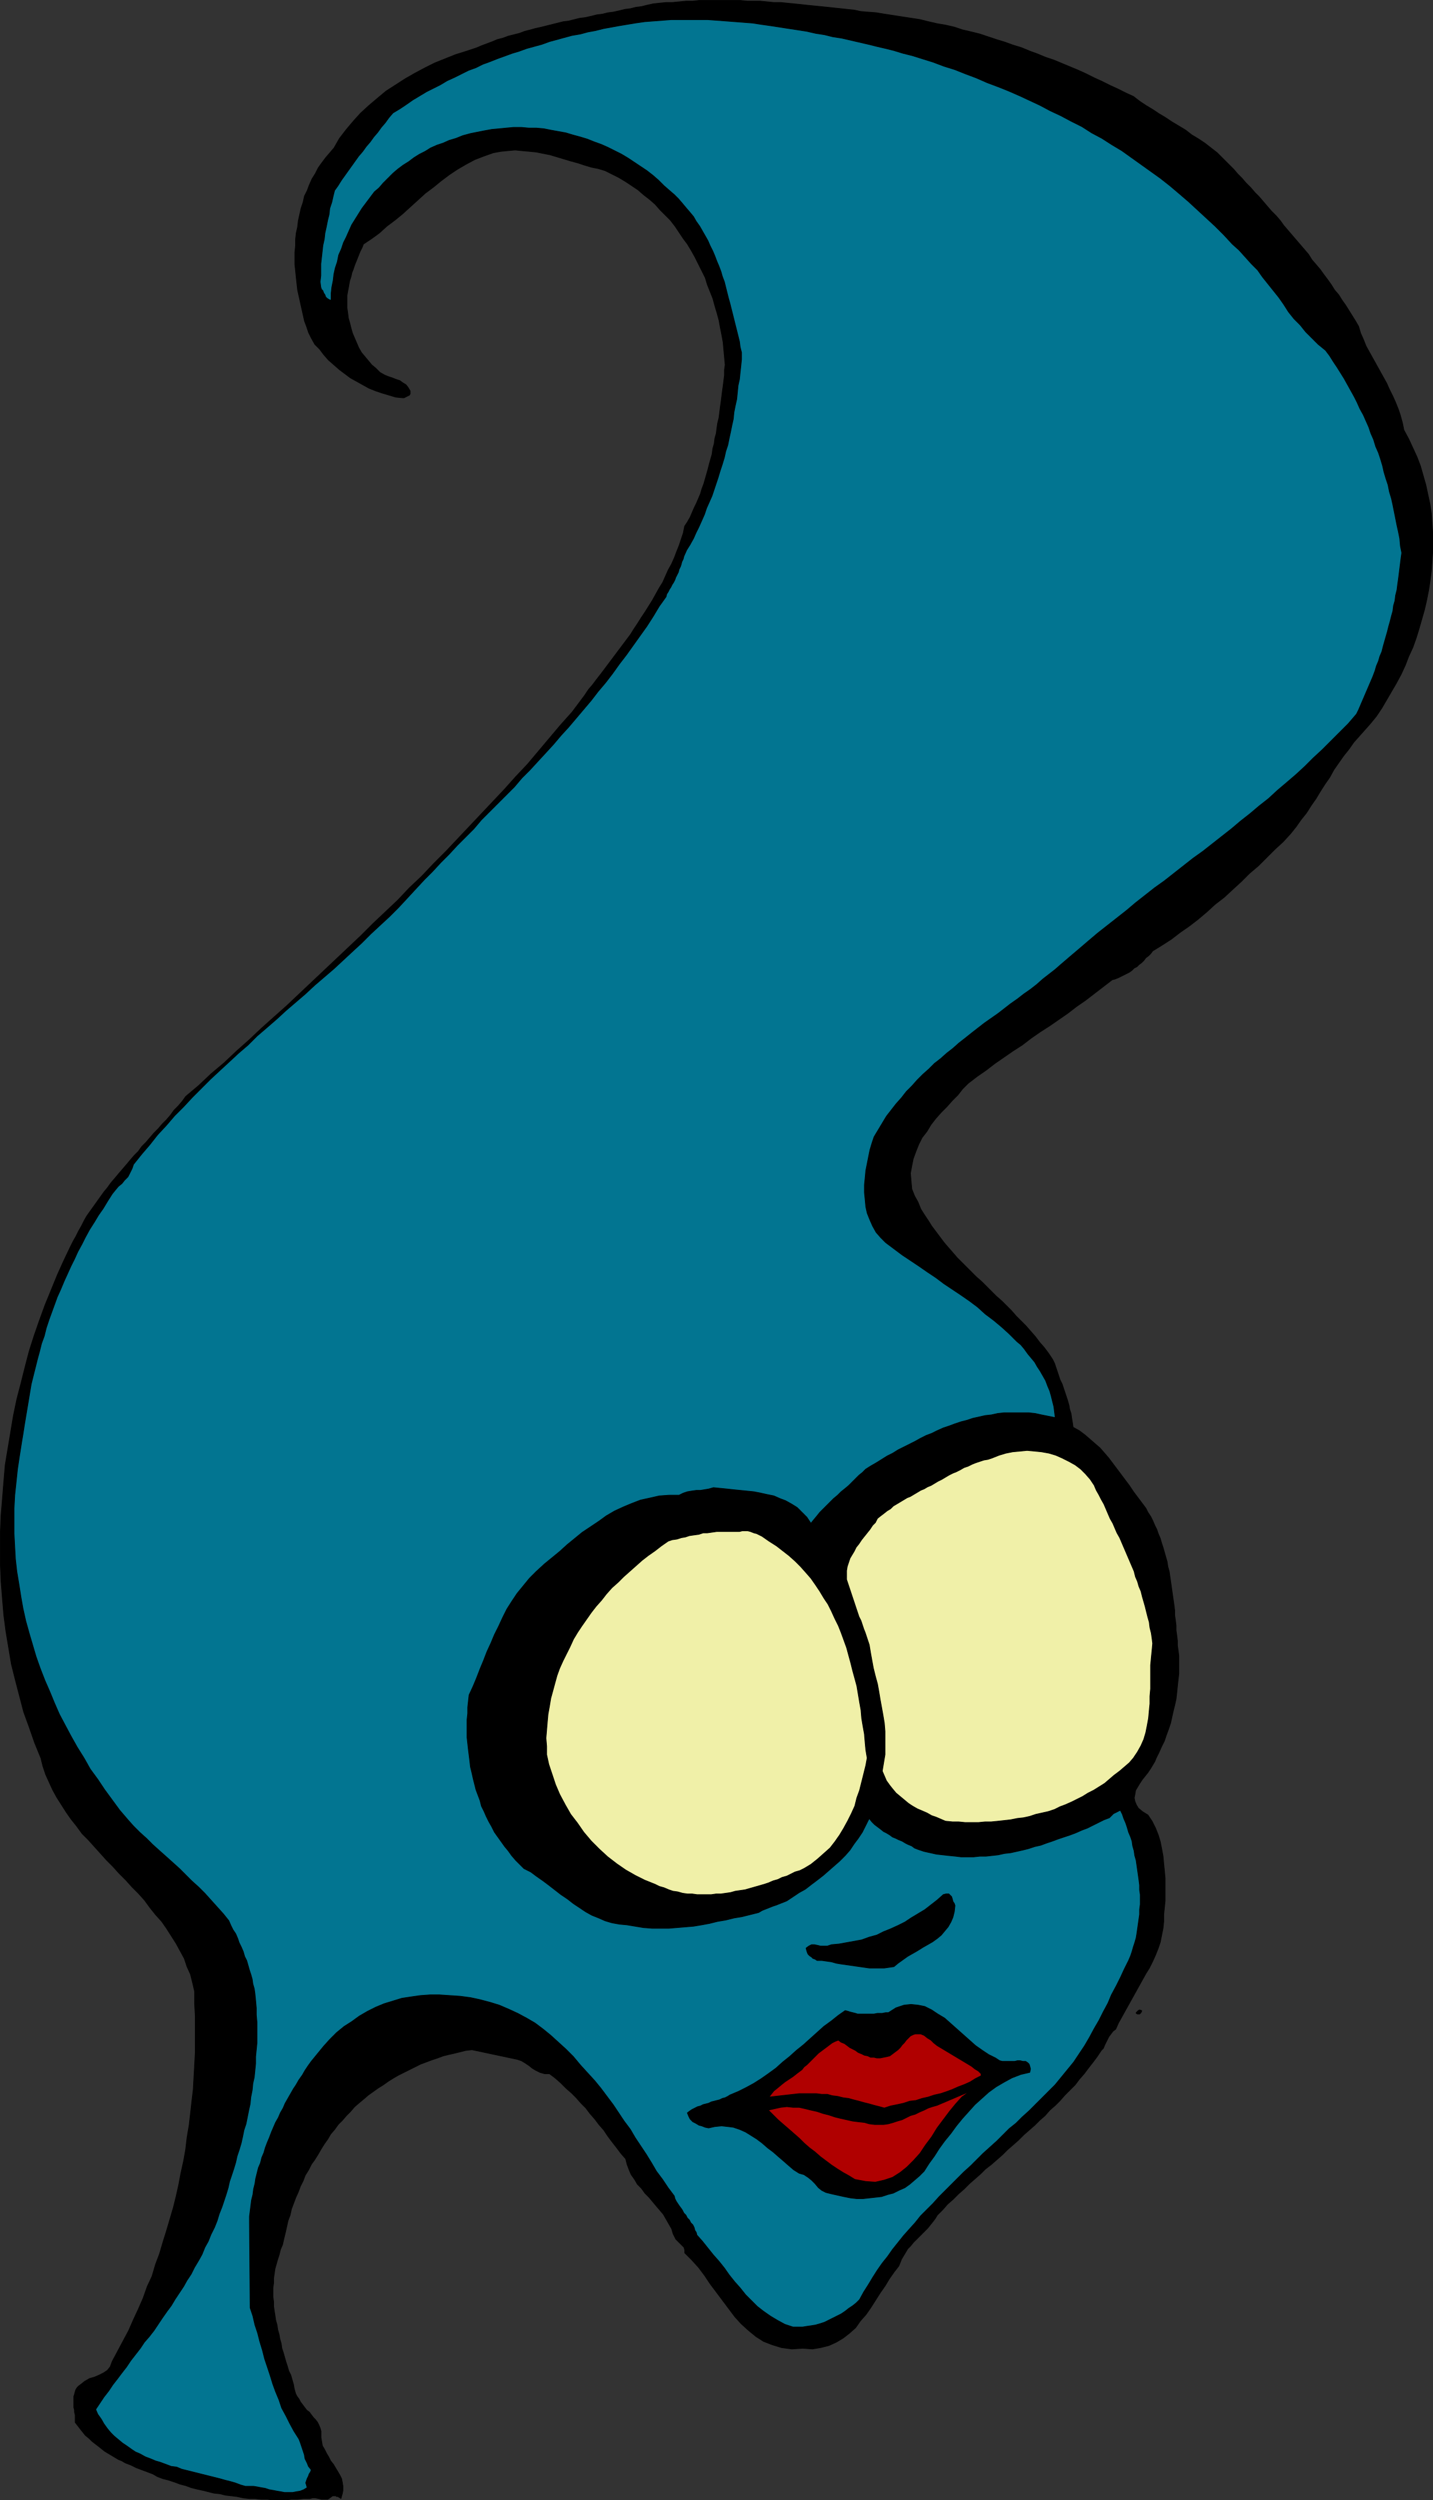 <?xml version="1.0" encoding="UTF-8" standalone="no"?>
<svg
   version="1.0"
   width="89.278mm"
   height="155.754mm"
   id="svg18"
   sodipodi:docname="Curlhead Profile.wmf"
   xmlns:inkscape="http://www.inkscape.org/namespaces/inkscape"
   xmlns:sodipodi="http://sodipodi.sourceforge.net/DTD/sodipodi-0.dtd"
   xmlns="http://www.w3.org/2000/svg"
   xmlns:svg="http://www.w3.org/2000/svg">
  <rect width="100%" height="100%" fill="#333333" stroke="none"/>
  <sodipodi:namedview
     id="namedview18"
     pagecolor="#ffffff"
     bordercolor="#000000"
     borderopacity="0.25"
     inkscape:showpageshadow="2"
     inkscape:pageopacity="0.0"
     inkscape:pagecheckerboard="0"
     inkscape:deskcolor="#d1d1d1"
     inkscape:document-units="mm" />
  <defs
     id="defs1">
    <pattern
       id="WMFhbasepattern"
       patternUnits="userSpaceOnUse"
       width="6"
       height="6"
       x="0"
       y="0" />
  </defs>
  <path
     style="fill:#000000;fill-opacity:1;fill-rule:evenodd;stroke:none"
     d="m 204.187,2.828 2.101,0.162 1.939,0.323 2.101,0.323 2.101,0.323 2.101,0.323 2.101,0.323 1.939,0.485 2.101,0.485 1.939,0.323 2.101,0.485 1.939,0.646 2.101,0.485 1.939,0.485 1.939,0.646 1.939,0.646 2.101,0.646 1.778,0.646 2.101,0.646 1.939,0.808 1.778,0.646 1.939,0.808 1.939,0.646 1.939,0.808 1.939,0.808 1.939,0.808 1.778,0.808 1.939,0.97 1.778,0.808 1.939,0.97 1.778,0.808 1.939,0.97 1.778,0.808 1.454,1.131 1.454,0.97 1.616,0.97 1.454,0.97 1.616,0.97 1.454,0.97 1.616,0.97 1.616,0.97 1.454,1.131 1.616,0.97 1.454,0.97 1.454,1.131 1.454,1.131 1.293,1.293 1.293,1.293 1.293,1.293 0.97,1.131 0.97,0.97 0.97,1.131 1.131,1.131 0.97,1.131 0.97,0.97 0.97,1.131 0.97,1.131 0.97,1.131 1.131,1.131 0.97,1.131 0.808,1.131 0.97,1.131 0.97,1.131 0.97,1.131 0.97,1.131 0.97,1.131 0.97,1.131 0.808,1.293 0.97,1.131 0.97,1.131 0.808,1.131 0.97,1.293 0.808,1.131 0.808,1.293 0.97,1.131 0.808,1.293 0.808,1.131 0.808,1.293 0.808,1.293 0.808,1.293 0.646,1.131 0.485,1.616 0.646,1.454 0.646,1.616 0.808,1.454 0.808,1.454 0.808,1.454 0.808,1.454 0.808,1.454 0.808,1.454 0.646,1.454 0.808,1.616 0.646,1.454 0.646,1.616 0.485,1.454 0.485,1.778 0.323,1.616 1.131,2.101 0.97,2.101 0.97,2.101 0.808,2.101 0.646,2.262 0.646,2.262 0.485,2.262 0.485,2.262 0.323,2.101 0.162,2.424 0.162,2.101 v 2.424 2.262 l -0.162,2.262 -0.162,2.262 -0.323,2.424 -0.323,2.101 -0.485,2.424 -0.485,2.101 -0.646,2.262 -0.646,2.262 -0.646,2.101 -0.808,2.262 -0.97,2.101 -0.808,2.101 -0.97,2.101 -1.131,2.101 -1.131,1.939 -1.131,1.939 -1.131,1.939 -1.293,1.939 -1.454,1.778 -1.293,1.454 -1.293,1.454 -1.293,1.454 -1.131,1.616 -1.293,1.616 -1.131,1.616 -1.131,1.616 -0.97,1.778 -1.131,1.616 -1.131,1.778 -0.97,1.616 -1.131,1.616 -1.131,1.778 -1.293,1.616 -1.131,1.616 -1.293,1.616 -1.778,1.939 -1.939,1.778 -1.939,1.939 -1.939,1.939 -2.101,1.778 -1.939,1.939 -1.939,1.778 -2.101,1.939 -2.101,1.616 -1.939,1.778 -2.101,1.778 -2.101,1.616 -2.101,1.454 -2.101,1.616 -2.262,1.454 -2.101,1.293 -0.485,0.646 -0.485,0.485 -0.646,0.485 -0.485,0.646 -0.485,0.485 -0.646,0.485 -0.485,0.485 -0.646,0.323 -0.485,0.485 -0.646,0.485 -0.646,0.323 -0.646,0.323 -0.646,0.323 -0.646,0.323 -0.808,0.323 -0.646,0.162 -2.101,1.616 -2.101,1.616 -2.101,1.616 -2.101,1.454 -2.101,1.616 -2.101,1.454 -2.101,1.454 -2.262,1.454 -2.101,1.454 -2.101,1.616 -2.262,1.454 -2.101,1.454 -2.101,1.454 -2.101,1.616 -2.101,1.454 -2.101,1.616 -1.293,1.293 -1.131,1.454 -1.293,1.293 -1.293,1.454 -1.293,1.293 -1.293,1.454 -1.131,1.454 -0.97,1.616 -1.131,1.454 -0.808,1.616 -0.646,1.616 -0.646,1.778 -0.323,1.616 -0.323,1.778 0.162,1.939 0.162,1.778 0.646,1.616 0.808,1.454 0.646,1.616 0.808,1.293 0.97,1.454 0.808,1.293 0.97,1.293 0.97,1.293 0.97,1.293 0.97,1.131 1.131,1.293 0.97,1.131 1.131,1.131 1.131,1.131 1.131,1.131 1.131,1.131 1.293,1.131 1.131,1.131 1.131,1.131 1.131,1.131 1.293,1.131 1.131,1.131 1.131,1.131 1.131,1.293 1.131,1.131 1.131,1.131 1.131,1.293 1.131,1.293 0.97,1.293 1.131,1.293 0.97,1.293 0.97,1.454 0.485,0.97 0.323,0.97 0.323,0.97 0.323,0.97 0.323,0.97 0.485,0.97 0.323,0.97 0.323,0.97 0.323,0.97 0.323,0.97 0.323,1.131 0.162,0.97 0.323,0.97 0.162,1.131 0.162,0.97 0.162,1.131 1.454,0.808 1.293,0.97 1.131,0.97 1.293,1.131 1.131,0.97 1.131,1.293 0.97,1.131 0.97,1.293 0.97,1.293 0.97,1.293 0.97,1.293 0.97,1.293 0.97,1.454 0.97,1.293 0.97,1.293 0.97,1.293 0.485,0.97 0.646,0.97 0.485,0.97 0.485,1.131 0.485,0.97 0.323,0.97 0.485,1.131 0.323,1.131 0.323,0.97 0.323,1.131 0.323,1.131 0.323,1.131 0.162,1.131 0.323,1.131 0.162,1.131 0.162,1.131 0.162,1.131 0.162,1.131 0.162,1.131 0.162,1.131 0.162,1.131 0.162,1.293 v 1.131 l 0.162,1.131 0.162,1.293 v 1.131 l 0.162,1.131 0.162,1.293 v 1.131 l 0.162,1.131 0.162,1.293 v 1.131 1.454 1.616 l -0.162,1.454 -0.162,1.454 -0.162,1.616 -0.162,1.454 -0.323,1.454 -0.323,1.293 -0.323,1.454 -0.323,1.454 -0.485,1.454 -0.485,1.293 -0.485,1.454 -0.646,1.293 -0.646,1.454 -0.646,1.293 -0.323,0.808 -0.485,0.808 -0.485,0.808 -0.646,0.97 -0.646,0.808 -0.646,0.808 -0.646,0.97 -0.485,0.808 -0.485,0.808 -0.162,0.97 -0.162,0.808 0.162,0.808 0.323,0.808 0.485,0.808 0.97,0.808 1.293,0.808 0.97,1.454 0.808,1.616 0.646,1.616 0.485,1.616 0.323,1.616 0.323,1.778 0.162,1.778 0.162,1.616 0.162,1.778 v 1.778 1.778 1.778 l -0.162,1.616 -0.162,1.616 v 1.616 l -0.162,1.616 -0.323,1.616 -0.323,1.616 -0.485,1.454 -0.646,1.616 -0.646,1.454 -0.808,1.616 -0.808,1.293 -0.808,1.454 -0.808,1.454 -0.808,1.454 -0.808,1.454 -0.808,1.454 -0.808,1.454 -0.808,1.454 -0.808,1.454 -0.646,1.454 -0.646,0.485 -0.485,0.646 -0.485,0.646 -0.323,0.646 -0.323,0.646 -0.323,0.646 -0.323,0.808 -0.485,0.485 -0.97,1.454 -0.97,1.293 -1.131,1.454 -0.97,1.293 -1.131,1.293 -0.97,1.293 -1.293,1.293 -1.131,1.131 -1.131,1.293 -1.131,1.131 -1.293,1.131 -1.131,1.293 -1.293,1.131 -1.131,1.131 -1.293,1.131 -1.293,1.131 -1.293,1.293 -1.293,1.131 -1.293,1.131 -1.131,1.131 -1.293,1.131 -1.293,1.131 -1.454,1.131 -1.131,1.131 -1.293,1.131 -1.293,1.131 -1.293,1.293 -1.293,1.131 -1.293,1.293 -1.293,1.131 -1.131,1.293 -1.293,1.293 -0.485,0.808 -0.485,0.646 -0.646,0.808 -0.646,0.808 -0.646,0.646 -0.646,0.646 -0.646,0.646 -0.808,0.808 -0.646,0.646 -0.646,0.808 -0.646,0.646 -0.485,0.808 -0.485,0.808 -0.485,0.808 -0.323,0.808 -0.323,0.808 -1.131,1.454 -1.131,1.616 -0.97,1.616 -1.131,1.616 -1.131,1.778 -1.131,1.778 -1.131,1.616 -1.293,1.454 -1.131,1.616 -1.454,1.293 -1.454,1.131 -1.616,0.97 -1.778,0.808 -1.939,0.485 -1.939,0.323 -2.262,-0.162 -2.586,0.162 -2.424,-0.323 -2.101,-0.646 -2.101,-0.808 -1.778,-1.131 -1.778,-1.454 -1.778,-1.616 -1.454,-1.616 -1.454,-1.939 -1.454,-1.939 -1.454,-1.939 -1.454,-1.939 -1.293,-1.939 -1.454,-1.939 -1.616,-1.778 -1.616,-1.616 v -0.646 l -0.162,-0.646 -0.485,-0.485 -0.485,-0.485 -0.485,-0.485 -0.485,-0.485 -0.323,-0.646 -0.323,-0.646 -0.323,-1.131 -0.646,-1.131 -0.646,-1.131 -0.646,-1.131 -0.808,-0.97 -0.97,-1.131 -0.808,-0.97 -0.808,-0.97 -0.97,-0.97 -0.808,-1.131 -0.97,-0.97 -0.646,-1.131 -0.808,-1.131 -0.485,-1.131 -0.485,-1.293 -0.323,-1.293 -1.131,-1.293 -0.97,-1.293 -1.131,-1.454 -0.97,-1.293 -0.97,-1.454 -1.131,-1.293 -0.97,-1.293 -1.131,-1.293 -0.97,-1.293 -1.131,-1.131 -1.131,-1.293 -1.131,-1.131 -1.293,-1.131 -1.293,-1.293 -1.293,-1.131 -1.293,-0.97 h -1.131 l -1.131,-0.323 -0.97,-0.485 -0.808,-0.485 -0.808,-0.646 -0.97,-0.646 -0.808,-0.485 -0.97,-0.323 -10.666,-2.262 -1.454,0.162 -1.293,0.323 -1.293,0.323 -1.454,0.323 -1.293,0.323 -1.293,0.485 -1.454,0.485 -1.293,0.485 -1.293,0.485 -1.293,0.646 -1.293,0.646 -1.293,0.646 -1.293,0.646 -1.131,0.646 -1.293,0.808 -1.131,0.808 -1.293,0.808 -1.131,0.808 -1.131,0.808 -1.131,0.97 -0.97,0.808 -1.131,0.97 -0.97,1.131 -0.97,0.97 -0.97,1.131 -0.97,0.97 -0.808,1.131 -0.97,1.131 -0.646,1.131 -0.808,1.131 -0.808,1.293 -0.646,1.131 -0.808,1.293 -0.808,1.131 -0.646,1.293 -0.808,1.293 -0.485,1.293 -0.646,1.293 -0.485,1.293 -0.646,1.454 -0.485,1.293 -0.485,1.293 -0.323,1.454 -0.485,1.293 -0.323,1.454 -0.323,1.454 -0.323,1.293 -0.323,1.454 -0.485,1.131 -0.323,1.293 -0.323,0.97 -0.323,1.131 -0.323,1.131 -0.162,1.131 -0.162,1.131 v 1.131 l -0.162,1.131 v 1.131 0.97 l 0.162,1.131 v 1.131 l 0.162,1.131 0.162,0.97 0.162,1.131 0.323,1.131 0.162,1.131 0.323,1.131 0.162,0.97 0.323,1.131 0.162,1.131 0.323,0.97 0.323,1.131 0.323,1.131 0.323,0.97 0.323,1.131 0.485,0.97 0.323,1.131 0.323,1.131 0.162,0.97 0.323,1.131 0.323,0.646 0.485,0.646 0.323,0.646 0.485,0.646 0.485,0.646 0.485,0.646 0.646,0.485 0.485,0.646 0.485,0.646 0.485,0.485 0.485,0.646 0.323,0.646 0.323,0.808 0.162,0.646 v 0.808 0.646 l 0.162,0.97 0.162,0.97 0.485,0.808 0.485,0.97 0.485,0.808 0.485,0.97 0.646,0.808 0.485,0.808 0.485,0.808 0.485,0.808 0.485,0.97 0.162,0.808 0.162,0.97 v 0.97 l -0.162,0.808 -0.323,1.131 -0.162,-0.162 -0.323,-0.162 -0.162,-0.162 H 79.267 l -0.162,-0.162 h -0.323 -0.323 -0.162 l -0.646,0.485 -0.485,0.323 h -0.808 -0.646 l -0.646,-0.162 -0.808,-0.162 h -0.646 l -0.646,0.162 h -1.454 l -1.454,0.162 h -1.454 l -1.454,0.162 h -1.454 -1.293 l -1.454,-0.162 h -1.454 l -1.454,-0.162 h -1.293 l -1.454,-0.162 -1.454,-0.323 -1.293,-0.162 -1.454,-0.162 -1.293,-0.323 -1.454,-0.162 -1.293,-0.323 -1.293,-0.323 -1.454,-0.323 -1.293,-0.323 -1.293,-0.485 -1.293,-0.323 -1.293,-0.485 -1.454,-0.485 -1.293,-0.323 -1.293,-0.485 -1.131,-0.646 -1.293,-0.485 -1.293,-0.485 -1.293,-0.485 -1.293,-0.646 -1.293,-0.485 -0.808,-0.485 -0.808,-0.323 -0.808,-0.485 -0.808,-0.485 -0.808,-0.485 -0.808,-0.485 -0.808,-0.646 -0.808,-0.646 -0.646,-0.485 -0.808,-0.646 -0.646,-0.646 -0.808,-0.646 -0.646,-0.808 -0.646,-0.808 -0.485,-0.646 -0.646,-0.808 v -0.646 -0.485 -0.646 l -0.162,-0.646 v -0.485 l -0.162,-0.646 v -0.646 -0.646 -0.646 -0.646 l 0.162,-0.485 0.162,-0.646 0.162,-0.485 0.323,-0.485 0.323,-0.323 0.646,-0.485 0.808,-0.646 1.131,-0.646 1.131,-0.323 1.131,-0.485 0.97,-0.485 0.97,-0.646 0.646,-0.808 0.485,-1.293 1.293,-2.424 1.293,-2.424 1.293,-2.424 1.131,-2.585 1.131,-2.424 1.131,-2.585 0.97,-2.747 1.131,-2.424 0.808,-2.747 0.97,-2.585 0.808,-2.747 0.808,-2.585 0.808,-2.747 0.808,-2.747 0.646,-2.585 0.646,-2.909 0.485,-2.585 0.646,-2.909 0.485,-2.747 0.323,-2.747 0.485,-2.909 0.323,-2.747 0.323,-2.909 0.323,-2.747 0.162,-2.909 0.162,-2.909 0.162,-2.909 v -2.747 -2.909 -2.909 l -0.162,-2.909 v -2.909 l -0.485,-2.101 -0.485,-1.939 -0.808,-1.778 -0.646,-1.939 -0.97,-1.778 -0.97,-1.778 -1.131,-1.778 -1.131,-1.778 -1.131,-1.616 -1.454,-1.616 -1.293,-1.616 -1.293,-1.778 -1.454,-1.616 -1.454,-1.454 -1.454,-1.616 -1.616,-1.616 -1.454,-1.616 -1.454,-1.454 -1.454,-1.616 -1.454,-1.616 -1.454,-1.616 -1.454,-1.454 -1.293,-1.778 -1.293,-1.616 -1.131,-1.616 -1.131,-1.778 -1.131,-1.778 -0.97,-1.778 -0.808,-1.778 -0.808,-1.778 -0.646,-1.939 -0.485,-1.939 -1.454,-3.555 -1.293,-3.717 -1.293,-3.555 -0.97,-3.717 -0.97,-3.717 -0.97,-3.878 -0.646,-3.878 -0.646,-3.878 -0.485,-3.717 -0.323,-3.878 -0.323,-4.04 -0.162,-3.878 v -3.878 -4.04 l 0.162,-3.878 0.323,-3.878 0.323,-4.04 0.323,-3.878 0.646,-3.878 0.646,-3.878 0.646,-3.878 0.808,-3.878 0.97,-3.717 0.97,-3.878 0.97,-3.717 1.131,-3.555 1.293,-3.717 1.293,-3.555 1.454,-3.555 1.454,-3.555 1.454,-3.232 1.616,-3.393 0.646,-1.293 0.646,-1.131 0.646,-1.293 0.646,-1.131 0.646,-1.293 0.646,-1.131 0.808,-1.131 0.808,-1.131 0.808,-1.131 0.808,-1.131 0.808,-1.131 0.808,-0.97 0.808,-1.131 0.97,-1.131 0.808,-0.97 0.97,-1.131 0.97,-1.131 0.808,-0.97 0.97,-1.131 0.97,-0.97 0.808,-1.131 0.97,-0.97 0.97,-1.131 0.97,-1.131 0.97,-0.97 0.97,-1.131 0.97,-0.97 0.97,-1.131 0.808,-1.131 0.97,-0.97 0.97,-1.131 0.808,-1.131 3.07,-2.585 2.909,-2.747 3.07,-2.585 2.909,-2.747 2.909,-2.585 2.909,-2.747 3.07,-2.747 2.909,-2.585 2.909,-2.747 2.909,-2.747 2.909,-2.747 2.909,-2.747 2.909,-2.747 2.909,-2.747 2.909,-2.909 2.909,-2.747 2.909,-2.747 2.747,-2.909 2.909,-2.747 2.747,-2.909 2.909,-2.909 2.747,-2.909 2.747,-2.909 2.747,-2.909 2.747,-2.909 2.747,-2.909 2.747,-3.07 2.747,-2.909 2.586,-3.07 2.586,-3.07 2.586,-3.07 2.747,-3.07 0.97,-1.293 0.97,-1.293 0.97,-1.293 0.97,-1.454 0.97,-1.131 0.97,-1.293 1.131,-1.454 0.97,-1.293 0.97,-1.293 0.97,-1.293 0.97,-1.293 0.97,-1.293 0.97,-1.293 0.97,-1.293 0.808,-1.293 0.97,-1.454 0.808,-1.293 0.97,-1.454 0.808,-1.293 0.808,-1.293 0.808,-1.454 0.808,-1.454 0.808,-1.293 0.646,-1.454 0.646,-1.454 0.808,-1.454 0.646,-1.454 0.485,-1.293 0.646,-1.616 0.485,-1.454 0.485,-1.454 0.323,-1.616 0.646,-0.97 0.646,-1.131 0.485,-1.131 0.485,-1.131 0.485,-0.97 0.485,-1.131 0.485,-1.131 0.323,-1.131 0.485,-1.293 0.323,-1.131 0.323,-1.131 0.323,-1.131 0.323,-1.293 0.323,-1.131 0.323,-1.131 0.162,-1.293 0.323,-1.131 0.162,-1.293 0.323,-1.131 0.162,-1.293 0.162,-1.131 0.323,-1.293 0.162,-1.293 0.162,-1.293 0.162,-1.131 0.162,-1.293 0.162,-1.293 0.162,-1.131 0.162,-1.293 0.162,-1.293 v -1.293 l 0.162,-1.131 -0.162,-1.778 -0.162,-1.778 -0.162,-1.778 -0.323,-1.778 -0.323,-1.616 -0.323,-1.778 -0.485,-1.778 -0.485,-1.616 -0.485,-1.778 -0.646,-1.616 -0.646,-1.616 -0.485,-1.616 -0.808,-1.616 -0.808,-1.616 -0.808,-1.616 -0.808,-1.454 -0.97,-1.616 -0.97,-1.293 -0.97,-1.454 -0.97,-1.454 -1.131,-1.454 -1.131,-1.131 -1.293,-1.293 -1.131,-1.293 -1.293,-1.131 -1.454,-1.131 -1.293,-1.131 -1.454,-0.97 -1.454,-0.97 -1.616,-0.97 -1.616,-0.808 -1.616,-0.808 -1.616,-0.485 -1.616,-0.323 -1.616,-0.485 -1.454,-0.485 -1.778,-0.485 -1.616,-0.485 -1.616,-0.485 -1.616,-0.485 -1.616,-0.323 -1.616,-0.323 -1.616,-0.162 -1.778,-0.162 -1.616,-0.162 -1.778,0.162 -1.616,0.162 -1.778,0.323 -2.262,0.808 -2.101,0.808 -2.101,1.131 -1.939,1.131 -1.939,1.293 -1.939,1.454 -1.778,1.454 -1.939,1.454 -1.778,1.616 -1.778,1.616 -1.778,1.616 -1.778,1.454 -1.939,1.454 -1.778,1.616 -1.778,1.293 -1.939,1.293 -0.323,0.808 -0.485,0.97 -0.323,0.808 -0.323,0.808 -0.323,0.808 -0.323,0.808 -0.323,0.97 -0.323,0.808 -0.162,0.808 -0.323,0.97 -0.162,0.808 -0.162,0.97 -0.162,0.808 -0.162,0.97 v 0.808 0.808 1.293 l 0.162,1.131 0.162,1.293 0.323,1.131 0.323,1.293 0.323,1.131 0.485,1.131 0.485,1.131 0.485,1.131 0.646,1.131 0.808,0.97 0.808,0.97 0.808,0.97 0.97,0.808 0.97,0.97 1.131,0.646 0.808,0.323 0.97,0.323 0.808,0.323 0.97,0.323 0.646,0.485 0.808,0.485 0.485,0.646 0.485,0.808 v 0.323 0.323 l -0.162,0.323 -0.323,0.162 -0.323,0.162 -0.323,0.162 -0.323,0.162 h -0.323 l -1.616,-0.162 -1.616,-0.485 -1.616,-0.485 -1.454,-0.485 -1.616,-0.646 -1.454,-0.808 -1.454,-0.808 -1.454,-0.808 -1.293,-0.97 -1.293,-0.97 -1.293,-1.131 -1.293,-1.131 -1.131,-1.293 -0.97,-1.293 -1.131,-1.131 -0.808,-1.454 -0.646,-1.293 -0.485,-1.454 -0.485,-1.293 -0.323,-1.454 -0.323,-1.454 -0.323,-1.454 -0.323,-1.454 -0.323,-1.454 -0.162,-1.454 -0.162,-1.454 -0.162,-1.616 -0.162,-1.454 v -1.454 -1.454 l 0.162,-1.616 v -1.454 l 0.162,-1.454 0.323,-1.454 0.162,-1.454 0.323,-1.454 0.323,-1.454 0.485,-1.454 0.323,-1.454 0.646,-1.293 0.485,-1.293 0.646,-1.454 0.808,-1.293 0.646,-1.293 0.808,-1.131 0.97,-1.293 0.97,-1.131 0.97,-1.131 1.293,-2.262 1.616,-2.101 1.778,-2.101 1.616,-1.778 1.939,-1.778 2.101,-1.778 1.939,-1.616 2.262,-1.454 2.262,-1.454 2.262,-1.293 2.424,-1.293 2.262,-1.131 2.424,-0.97 2.424,-0.97 2.586,-0.808 2.424,-0.808 1.131,-0.485 1.293,-0.485 1.293,-0.485 1.131,-0.485 1.293,-0.323 1.293,-0.485 1.293,-0.323 1.293,-0.323 1.293,-0.485 1.293,-0.323 1.131,-0.323 1.454,-0.323 1.293,-0.323 1.293,-0.323 1.293,-0.323 1.293,-0.323 1.293,-0.162 1.293,-0.323 1.293,-0.323 1.293,-0.162 1.454,-0.323 1.293,-0.323 1.293,-0.162 1.293,-0.323 1.293,-0.162 1.454,-0.323 1.293,-0.323 1.293,-0.162 1.293,-0.323 1.293,-0.162 1.293,-0.323 1.454,-0.323 1.454,-0.162 1.616,-0.162 h 1.454 l 1.616,-0.162 1.616,-0.162 h 1.616 l 1.454,-0.162 h 1.616 1.616 1.616 1.616 1.616 1.616 l 1.616,0.162 h 1.616 1.454 l 1.616,0.162 1.616,0.162 h 1.616 l 1.616,0.162 1.616,0.162 1.616,0.162 1.454,0.162 1.616,0.162 1.616,0.162 1.616,0.162 1.454,0.162 1.616,0.162 1.454,0.162 1.616,0.162 1.454,0.323 z"
     id="path1" />
  <path
     style="fill:none;stroke:#000000;stroke-width:0.162px;stroke-linecap:round;stroke-linejoin:round;stroke-miterlimit:4;stroke-dasharray:none;stroke-opacity:1"
     d="m 204.187,2.828 v 0 l 2.101,0.162 1.939,0.323 2.101,0.323 2.101,0.323 2.101,0.323 2.101,0.323 1.939,0.485 2.101,0.485 1.939,0.323 2.101,0.485 1.939,0.646 2.101,0.485 1.939,0.485 1.939,0.646 1.939,0.646 2.101,0.646 1.778,0.646 2.101,0.646 1.939,0.808 1.778,0.646 1.939,0.808 1.939,0.646 1.939,0.808 1.939,0.808 1.939,0.808 1.778,0.808 1.939,0.97 1.778,0.808 1.939,0.97 1.778,0.808 1.939,0.97 1.778,0.808 v 0 l 1.454,1.131 1.454,0.97 1.616,0.97 1.454,0.97 1.616,0.97 1.454,0.97 1.616,0.97 1.616,0.97 1.454,1.131 1.616,0.97 1.454,0.97 1.454,1.131 1.454,1.131 1.293,1.293 1.293,1.293 1.293,1.293 v 0 l 0.97,1.131 0.97,0.97 0.97,1.131 1.131,1.131 0.97,1.131 0.97,0.97 0.97,1.131 0.97,1.131 0.97,1.131 1.131,1.131 0.97,1.131 0.808,1.131 0.97,1.131 0.97,1.131 0.97,1.131 0.97,1.131 0.97,1.131 0.97,1.131 0.808,1.293 0.97,1.131 0.97,1.131 0.808,1.131 0.97,1.293 0.808,1.131 0.808,1.293 0.97,1.131 0.808,1.293 0.808,1.131 0.808,1.293 0.808,1.293 0.808,1.293 0.646,1.131 v 0 l 0.485,1.616 0.646,1.454 0.646,1.616 0.808,1.454 0.808,1.454 0.808,1.454 0.808,1.454 0.808,1.454 0.808,1.454 0.646,1.454 0.808,1.616 0.646,1.454 0.646,1.616 0.485,1.454 0.485,1.778 0.323,1.616 v 0 l 1.131,2.101 0.97,2.101 0.97,2.101 0.808,2.101 0.646,2.262 0.646,2.262 0.485,2.262 0.485,2.262 0.323,2.101 0.162,2.424 0.162,2.101 v 2.424 2.262 l -0.162,2.262 -0.162,2.262 -0.323,2.424 -0.323,2.101 -0.485,2.424 -0.485,2.101 -0.646,2.262 -0.646,2.262 -0.646,2.101 -0.808,2.262 -0.97,2.101 -0.808,2.101 -0.97,2.101 -1.131,2.101 -1.131,1.939 -1.131,1.939 -1.131,1.939 -1.293,1.939 -1.454,1.778 v 0 l -1.293,1.454 -1.293,1.454 -1.293,1.454 -1.131,1.616 -1.293,1.616 -1.131,1.616 -1.131,1.616 -0.97,1.778 -1.131,1.616 -1.131,1.778 -0.97,1.616 -1.131,1.616 -1.131,1.778 -1.293,1.616 -1.131,1.616 -1.293,1.616 v 0 l -1.778,1.939 -1.939,1.778 -1.939,1.939 -1.939,1.939 -2.101,1.778 -1.939,1.939 -1.939,1.778 -2.101,1.939 -2.101,1.616 -1.939,1.778 -2.101,1.778 -2.101,1.616 -2.101,1.454 -2.101,1.616 -2.262,1.454 -2.101,1.293 v 0 l -0.485,0.646 -0.485,0.485 -0.646,0.485 -0.485,0.646 -0.485,0.485 -0.646,0.485 -0.485,0.485 -0.646,0.323 -0.485,0.485 -0.646,0.485 -0.646,0.323 -0.646,0.323 -0.646,0.323 -0.646,0.323 -0.808,0.323 -0.646,0.162 v 0 l -2.101,1.616 -2.101,1.616 -2.101,1.616 -2.101,1.454 -2.101,1.616 -2.101,1.454 -2.101,1.454 -2.262,1.454 -2.101,1.454 -2.101,1.616 -2.262,1.454 -2.101,1.454 -2.101,1.454 -2.101,1.616 -2.101,1.454 -2.101,1.616 v 0 l -1.293,1.293 -1.131,1.454 -1.293,1.293 -1.293,1.454 -1.293,1.293 -1.293,1.454 -1.131,1.454 -0.97,1.616 -1.131,1.454 -0.808,1.616 -0.646,1.616 -0.646,1.778 -0.323,1.616 -0.323,1.778 0.162,1.939 0.162,1.778 v 0 l 0.646,1.616 0.808,1.454 0.646,1.616 0.808,1.293 0.97,1.454 0.808,1.293 0.97,1.293 0.97,1.293 0.97,1.293 0.97,1.131 1.131,1.293 0.97,1.131 1.131,1.131 1.131,1.131 1.131,1.131 1.131,1.131 1.293,1.131 1.131,1.131 1.131,1.131 1.131,1.131 1.293,1.131 1.131,1.131 1.131,1.131 1.131,1.293 1.131,1.131 1.131,1.131 1.131,1.293 1.131,1.293 0.97,1.293 1.131,1.293 0.97,1.293 0.97,1.454 v 0 l 0.485,0.97 0.323,0.97 0.323,0.97 0.323,0.97 0.323,0.97 0.485,0.97 0.323,0.97 0.323,0.97 0.323,0.97 0.323,0.97 0.323,1.131 0.162,0.97 0.323,0.97 0.162,1.131 0.162,0.97 0.162,1.131 v 0 l 1.454,0.808 1.293,0.97 1.131,0.97 1.293,1.131 1.131,0.97 1.131,1.293 0.97,1.131 0.97,1.293 0.97,1.293 0.97,1.293 0.97,1.293 0.97,1.293 0.97,1.454 0.97,1.293 0.97,1.293 0.97,1.293 v 0 l 0.485,0.97 0.646,0.97 0.485,0.97 0.485,1.131 0.485,0.97 0.323,0.97 0.485,1.131 0.323,1.131 0.323,0.97 0.323,1.131 0.323,1.131 0.323,1.131 0.162,1.131 0.323,1.131 0.162,1.131 0.162,1.131 0.162,1.131 0.162,1.131 0.162,1.131 0.162,1.131 0.162,1.131 0.162,1.293 v 1.131 l 0.162,1.131 0.162,1.293 v 1.131 l 0.162,1.131 0.162,1.293 v 1.131 l 0.162,1.131 0.162,1.293 v 1.131 0 1.454 1.616 l -0.162,1.454 -0.162,1.454 -0.162,1.616 -0.162,1.454 -0.323,1.454 -0.323,1.293 -0.323,1.454 -0.323,1.454 -0.485,1.454 -0.485,1.293 -0.485,1.454 -0.646,1.293 -0.646,1.454 -0.646,1.293 v 0 l -0.323,0.808 -0.485,0.808 -0.485,0.808 -0.646,0.97 -0.646,0.808 -0.646,0.808 -0.646,0.97 -0.485,0.808 -0.485,0.808 -0.162,0.97 -0.162,0.808 0.162,0.808 0.323,0.808 0.485,0.808 0.97,0.808 1.293,0.808 v 0 l 0.97,1.454 0.808,1.616 0.646,1.616 0.485,1.616 0.323,1.616 0.323,1.778 0.162,1.778 0.162,1.616 0.162,1.778 v 1.778 1.778 1.778 l -0.162,1.616 -0.162,1.616 v 1.616 l -0.162,1.616 v 0 l -0.323,1.616 -0.323,1.616 -0.485,1.454 -0.646,1.616 -0.646,1.454 -0.808,1.616 -0.808,1.293 -0.808,1.454 -0.808,1.454 -0.808,1.454 -0.808,1.454 -0.808,1.454 -0.808,1.454 -0.808,1.454 -0.808,1.454 -0.646,1.454 v 0 l -0.646,0.485 -0.485,0.646 -0.485,0.646 -0.323,0.646 -0.323,0.646 -0.323,0.646 -0.323,0.808 -0.485,0.485 v 0 l -0.97,1.454 -0.97,1.293 -1.131,1.454 -0.97,1.293 -1.131,1.293 -0.97,1.293 -1.293,1.293 -1.131,1.131 -1.131,1.293 -1.131,1.131 -1.293,1.131 -1.131,1.293 -1.293,1.131 -1.131,1.131 -1.293,1.131 -1.293,1.131 -1.293,1.293 -1.293,1.131 -1.293,1.131 -1.131,1.131 -1.293,1.131 -1.293,1.131 -1.454,1.131 -1.131,1.131 -1.293,1.131 -1.293,1.131 -1.293,1.293 -1.293,1.131 -1.293,1.293 -1.293,1.131 -1.131,1.293 -1.293,1.293 v 0 l -0.485,0.808 -0.485,0.646 -0.646,0.808 -0.646,0.808 -0.646,0.646 -0.646,0.646 -0.646,0.646 -0.808,0.808 -0.646,0.646 -0.646,0.808 -0.646,0.646 -0.485,0.808 -0.485,0.808 -0.485,0.808 -0.323,0.808 -0.323,0.808 v 0 l -1.131,1.454 -1.131,1.616 -0.97,1.616 -1.131,1.616 -1.131,1.778 -1.131,1.778 -1.131,1.616 -1.293,1.454 -1.131,1.616 -1.454,1.293 -1.454,1.131 -1.616,0.97 -1.778,0.808 -1.939,0.485 -1.939,0.323 -2.262,-0.162 v 0 l -2.586,0.162 -2.424,-0.323 -2.101,-0.646 -2.101,-0.808 -1.778,-1.131 -1.778,-1.454 -1.778,-1.616 -1.454,-1.616 -1.454,-1.939 -1.454,-1.939 -1.454,-1.939 -1.454,-1.939 -1.293,-1.939 -1.454,-1.939 -1.616,-1.778 -1.616,-1.616 v 0 -0.646 l -0.162,-0.646 -0.485,-0.485 -0.485,-0.485 -0.485,-0.485 -0.485,-0.485 -0.323,-0.646 -0.323,-0.646 v 0 l -0.323,-1.131 -0.646,-1.131 -0.646,-1.131 -0.646,-1.131 -0.808,-0.97 -0.97,-1.131 -0.808,-0.97 -0.808,-0.97 -0.97,-0.97 -0.808,-1.131 -0.97,-0.97 -0.646,-1.131 -0.808,-1.131 -0.485,-1.131 -0.485,-1.293 -0.323,-1.293 v 0 l -1.131,-1.293 -0.97,-1.293 -1.131,-1.454 -0.97,-1.293 -0.97,-1.454 -1.131,-1.293 -0.97,-1.293 -1.131,-1.293 -0.97,-1.293 -1.131,-1.131 -1.131,-1.293 -1.131,-1.131 -1.293,-1.131 -1.293,-1.293 -1.293,-1.131 -1.293,-0.97 v 0 h -1.131 l -1.131,-0.323 -0.97,-0.485 -0.808,-0.485 -0.808,-0.646 -0.97,-0.646 -0.808,-0.485 -0.97,-0.323 -10.666,-2.262 v 0 l -1.454,0.162 -1.293,0.323 -1.293,0.323 -1.454,0.323 -1.293,0.323 -1.293,0.485 -1.454,0.485 -1.293,0.485 -1.293,0.485 -1.293,0.646 -1.293,0.646 -1.293,0.646 -1.293,0.646 -1.131,0.646 -1.293,0.808 -1.131,0.808 -1.293,0.808 -1.131,0.808 -1.131,0.808 -1.131,0.97 -0.97,0.808 -1.131,0.97 -0.97,1.131 -0.97,0.97 -0.97,1.131 -0.97,0.97 -0.808,1.131 -0.97,1.131 -0.646,1.131 -0.808,1.131 -0.808,1.293 -0.646,1.131 v 0 l -0.808,1.293 -0.808,1.131 -0.646,1.293 -0.808,1.293 -0.485,1.293 -0.646,1.293 -0.485,1.293 -0.646,1.454 -0.485,1.293 -0.485,1.293 -0.323,1.454 -0.485,1.293 -0.323,1.454 -0.323,1.454 -0.323,1.293 -0.323,1.454 v 0 l -0.485,1.131 -0.323,1.293 -0.323,0.97 -0.323,1.131 -0.323,1.131 -0.162,1.131 -0.162,1.131 v 1.131 l -0.162,1.131 v 1.131 0.97 l 0.162,1.131 v 1.131 l 0.162,1.131 0.162,0.97 0.162,1.131 0.323,1.131 0.162,1.131 0.323,1.131 0.162,0.97 0.323,1.131 0.162,1.131 0.323,0.97 0.323,1.131 0.323,1.131 0.323,0.97 0.323,1.131 0.485,0.97 0.323,1.131 0.323,1.131 0.162,0.97 0.323,1.131 v 0 l 0.323,0.646 0.485,0.646 0.323,0.646 0.485,0.646 0.485,0.646 0.485,0.646 0.646,0.485 0.485,0.646 0.485,0.646 0.485,0.485 0.485,0.646 0.323,0.646 0.323,0.808 0.162,0.646 v 0.808 0.646 0 l 0.162,0.97 0.162,0.97 0.485,0.808 0.485,0.97 0.485,0.808 0.485,0.97 0.646,0.808 0.485,0.808 0.485,0.808 0.485,0.808 0.485,0.97 0.162,0.808 0.162,0.97 v 0.97 l -0.162,0.808 -0.323,1.131 v 0 l -0.162,-0.162 -0.323,-0.162 -0.162,-0.162 H 79.267 l -0.162,-0.162 h -0.323 -0.323 -0.162 v 0 l -0.646,0.485 -0.485,0.323 h -0.808 -0.646 l -0.646,-0.162 -0.808,-0.162 h -0.646 l -0.646,0.162 v 0 h -1.454 l -1.454,0.162 h -1.454 l -1.454,0.162 h -1.454 -1.293 l -1.454,-0.162 h -1.454 l -1.454,-0.162 h -1.293 l -1.454,-0.162 -1.454,-0.323 -1.293,-0.162 -1.454,-0.162 -1.293,-0.323 -1.454,-0.162 -1.293,-0.323 -1.293,-0.323 -1.454,-0.323 -1.293,-0.323 -1.293,-0.485 -1.293,-0.323 -1.293,-0.485 -1.454,-0.485 -1.293,-0.323 -1.293,-0.485 -1.131,-0.646 -1.293,-0.485 -1.293,-0.485 -1.293,-0.485 -1.293,-0.646 -1.293,-0.485 v 0 l -0.808,-0.485 -0.808,-0.323 -0.808,-0.485 -0.808,-0.485 -0.808,-0.485 -0.808,-0.485 -0.808,-0.646 -0.808,-0.646 -0.646,-0.485 -0.808,-0.646 -0.646,-0.646 -0.808,-0.646 -0.646,-0.808 -0.646,-0.808 -0.485,-0.646 -0.646,-0.808 v 0 -0.646 -0.485 -0.646 l -0.162,-0.646 v -0.485 l -0.162,-0.646 v -0.646 -0.646 -0.646 -0.646 l 0.162,-0.485 0.162,-0.646 0.162,-0.485 0.323,-0.485 0.323,-0.323 0.646,-0.485 v 0 l 0.808,-0.646 1.131,-0.646 1.131,-0.323 1.131,-0.485 0.97,-0.485 0.97,-0.646 0.646,-0.808 0.485,-1.293 v 0 l 1.293,-2.424 1.293,-2.424 1.293,-2.424 1.131,-2.585 1.131,-2.424 1.131,-2.585 0.97,-2.747 1.131,-2.424 0.808,-2.747 0.97,-2.585 0.808,-2.747 0.808,-2.585 0.808,-2.747 0.808,-2.747 0.646,-2.585 0.646,-2.909 0.485,-2.585 0.646,-2.909 0.485,-2.747 0.323,-2.747 0.485,-2.909 0.323,-2.747 0.323,-2.909 0.323,-2.747 0.162,-2.909 0.162,-2.909 0.162,-2.909 v -2.747 -2.909 -2.909 l -0.162,-2.909 v -2.909 0 l -0.485,-2.101 -0.485,-1.939 -0.808,-1.778 -0.646,-1.939 -0.97,-1.778 -0.97,-1.778 -1.131,-1.778 -1.131,-1.778 -1.131,-1.616 -1.454,-1.616 -1.293,-1.616 -1.293,-1.778 -1.454,-1.616 -1.454,-1.454 -1.454,-1.616 -1.616,-1.616 -1.454,-1.616 -1.454,-1.454 -1.454,-1.616 -1.454,-1.616 -1.454,-1.616 -1.454,-1.454 -1.293,-1.778 -1.293,-1.616 -1.131,-1.616 -1.131,-1.778 -1.131,-1.778 -0.97,-1.778 -0.808,-1.778 -0.808,-1.778 -0.646,-1.939 -0.485,-1.939 v 0 l -1.454,-3.555 -1.293,-3.717 -1.293,-3.555 -0.97,-3.717 -0.97,-3.717 -0.97,-3.878 -0.646,-3.878 -0.646,-3.878 -0.485,-3.717 -0.323,-3.878 -0.323,-4.04 -0.162,-3.878 v -3.878 -4.04 l 0.162,-3.878 0.323,-3.878 0.323,-4.04 0.323,-3.878 0.646,-3.878 0.646,-3.878 0.646,-3.878 0.808,-3.878 0.97,-3.717 0.97,-3.878 0.97,-3.717 1.131,-3.555 1.293,-3.717 1.293,-3.555 1.454,-3.555 1.454,-3.555 1.454,-3.232 1.616,-3.393 v 0 l 0.646,-1.293 0.646,-1.131 0.646,-1.293 0.646,-1.131 0.646,-1.293 0.646,-1.131 0.808,-1.131 0.808,-1.131 0.808,-1.131 0.808,-1.131 0.808,-1.131 0.808,-0.97 0.808,-1.131 0.97,-1.131 0.808,-0.97 0.97,-1.131 0.97,-1.131 0.808,-0.97 0.97,-1.131 0.97,-0.97 0.808,-1.131 0.97,-0.97 0.97,-1.131 0.97,-1.131 0.97,-0.97 0.97,-1.131 0.97,-0.97 0.97,-1.131 0.808,-1.131 0.97,-0.97 0.97,-1.131 0.808,-1.131 v 0 l 3.07,-2.585 2.909,-2.747 3.07,-2.585 2.909,-2.747 2.909,-2.585 2.909,-2.747 3.07,-2.747 2.909,-2.585 2.909,-2.747 2.909,-2.747 2.909,-2.747 2.909,-2.747 2.909,-2.747 2.909,-2.747 2.909,-2.909 2.909,-2.747 2.909,-2.747 2.747,-2.909 2.909,-2.747 2.747,-2.909 2.909,-2.909 2.747,-2.909 2.747,-2.909 2.747,-2.909 2.747,-2.909 2.747,-2.909 2.747,-3.07 2.747,-2.909 2.586,-3.07 2.586,-3.07 2.586,-3.07 2.747,-3.07 v 0 l 0.97,-1.293 0.97,-1.293 0.97,-1.293 0.97,-1.454 0.97,-1.131 0.97,-1.293 1.131,-1.454 0.97,-1.293 0.97,-1.293 0.97,-1.293 0.97,-1.293 0.97,-1.293 0.97,-1.293 0.97,-1.293 0.808,-1.293 0.97,-1.454 0.808,-1.293 0.97,-1.454 0.808,-1.293 0.808,-1.293 0.808,-1.454 0.808,-1.454 0.808,-1.293 0.646,-1.454 0.646,-1.454 0.808,-1.454 0.646,-1.454 0.485,-1.293 0.646,-1.616 0.485,-1.454 0.485,-1.454 0.323,-1.616 v 0 l 0.646,-0.97 0.646,-1.131 0.485,-1.131 0.485,-1.131 0.485,-0.97 0.485,-1.131 0.485,-1.131 0.323,-1.131 0.485,-1.293 0.323,-1.131 0.323,-1.131 0.323,-1.131 0.323,-1.293 0.323,-1.131 0.323,-1.131 0.162,-1.293 0.323,-1.131 0.162,-1.293 0.323,-1.131 0.162,-1.293 0.162,-1.131 0.323,-1.293 0.162,-1.293 0.162,-1.293 0.162,-1.131 0.162,-1.293 0.162,-1.293 0.162,-1.131 0.162,-1.293 0.162,-1.293 v -1.293 l 0.162,-1.131 v 0 l -0.162,-1.778 -0.162,-1.778 -0.162,-1.778 -0.323,-1.778 -0.323,-1.616 -0.323,-1.778 -0.485,-1.778 -0.485,-1.616 -0.485,-1.778 -0.646,-1.616 -0.646,-1.616 -0.485,-1.616 -0.808,-1.616 -0.808,-1.616 -0.808,-1.616 -0.808,-1.454 -0.97,-1.616 -0.97,-1.293 -0.97,-1.454 -0.97,-1.454 -1.131,-1.454 -1.131,-1.131 -1.293,-1.293 -1.131,-1.293 -1.293,-1.131 -1.454,-1.131 -1.293,-1.131 -1.454,-0.97 -1.454,-0.97 -1.616,-0.97 -1.616,-0.808 -1.616,-0.808 v 0 l -1.616,-0.485 -1.616,-0.323 -1.616,-0.485 -1.454,-0.485 -1.778,-0.485 -1.616,-0.485 -1.616,-0.485 -1.616,-0.485 -1.616,-0.323 -1.616,-0.323 -1.616,-0.162 -1.778,-0.162 -1.616,-0.162 -1.778,0.162 -1.616,0.162 -1.778,0.323 v 0 l -2.262,0.808 -2.101,0.808 -2.101,1.131 -1.939,1.131 -1.939,1.293 -1.939,1.454 -1.778,1.454 -1.939,1.454 -1.778,1.616 -1.778,1.616 -1.778,1.616 -1.778,1.454 -1.939,1.454 -1.778,1.616 -1.778,1.293 -1.939,1.293 v 0 l -0.323,0.808 -0.485,0.97 -0.323,0.808 -0.323,0.808 -0.323,0.808 -0.323,0.808 -0.323,0.97 -0.323,0.808 -0.162,0.808 -0.323,0.97 -0.162,0.808 -0.162,0.97 -0.162,0.808 -0.162,0.97 v 0.808 0.808 0 1.293 l 0.162,1.131 0.162,1.293 0.323,1.131 0.323,1.293 0.323,1.131 0.485,1.131 0.485,1.131 0.485,1.131 0.646,1.131 0.808,0.97 0.808,0.97 0.808,0.97 0.97,0.808 0.97,0.97 1.131,0.646 v 0 l 0.808,0.323 0.97,0.323 0.808,0.323 0.97,0.323 0.646,0.485 0.808,0.485 0.485,0.646 0.485,0.808 v 0 0.323 0.323 l -0.162,0.323 -0.323,0.162 -0.323,0.162 -0.323,0.162 -0.323,0.162 h -0.323 v 0 l -1.616,-0.162 -1.616,-0.485 -1.616,-0.485 -1.454,-0.485 -1.616,-0.646 -1.454,-0.808 -1.454,-0.808 -1.454,-0.808 -1.293,-0.97 -1.293,-0.97 -1.293,-1.131 -1.293,-1.131 -1.131,-1.293 -0.97,-1.293 -1.131,-1.131 -0.808,-1.454 v 0 l -0.646,-1.293 -0.485,-1.454 -0.485,-1.293 -0.323,-1.454 -0.323,-1.454 -0.323,-1.454 -0.323,-1.454 -0.323,-1.454 -0.162,-1.454 -0.162,-1.454 -0.162,-1.616 -0.162,-1.454 v -1.454 -1.454 l 0.162,-1.616 v -1.454 l 0.162,-1.454 0.323,-1.454 0.162,-1.454 0.323,-1.454 0.323,-1.454 0.485,-1.454 0.323,-1.454 0.646,-1.293 0.485,-1.293 0.646,-1.454 0.808,-1.293 0.646,-1.293 0.808,-1.131 0.97,-1.293 0.97,-1.131 0.97,-1.131 v 0 l 1.293,-2.262 1.616,-2.101 1.778,-2.101 1.616,-1.778 1.939,-1.778 2.101,-1.778 1.939,-1.616 2.262,-1.454 2.262,-1.454 2.262,-1.293 2.424,-1.293 2.262,-1.131 2.424,-0.97 2.424,-0.97 2.586,-0.808 2.424,-0.808 v 0 l 1.131,-0.485 1.293,-0.485 1.293,-0.485 1.131,-0.485 1.293,-0.323 1.293,-0.485 1.293,-0.323 1.293,-0.323 1.293,-0.485 1.293,-0.323 1.131,-0.323 1.454,-0.323 1.293,-0.323 1.293,-0.323 1.293,-0.323 1.293,-0.323 1.293,-0.162 1.293,-0.323 1.293,-0.323 1.293,-0.162 1.454,-0.323 1.293,-0.323 1.293,-0.162 1.293,-0.323 1.293,-0.162 1.454,-0.323 1.293,-0.323 1.293,-0.162 1.293,-0.323 1.293,-0.162 1.293,-0.323 1.454,-0.323 v 0 l 1.454,-0.162 1.616,-0.162 h 1.454 l 1.616,-0.162 1.616,-0.162 h 1.616 l 1.454,-0.162 h 1.616 1.616 1.616 1.616 1.616 1.616 l 1.616,0.162 h 1.616 1.454 l 1.616,0.162 1.616,0.162 h 1.616 l 1.616,0.162 1.616,0.162 1.616,0.162 1.454,0.162 1.616,0.162 1.616,0.162 1.616,0.162 1.454,0.162 1.616,0.162 1.454,0.162 1.616,0.162 1.454,0.323 1.616,0.162"
     id="path2" />
  <path
     style="fill:#027591;fill-opacity:1;fill-rule:evenodd;stroke:none"
     d="m 214.529,13.008 2.586,0.808 2.586,0.808 2.586,0.97 2.586,0.808 2.424,0.97 2.586,0.97 2.586,1.131 2.586,0.97 2.424,0.97 2.586,1.131 2.424,1.131 2.424,1.131 2.424,1.293 2.424,1.131 2.424,1.293 2.586,1.293 2.262,1.454 2.424,1.293 2.262,1.454 2.424,1.454 2.262,1.616 2.262,1.616 2.262,1.616 2.262,1.616 2.262,1.778 2.101,1.778 2.262,1.939 2.101,1.939 2.101,1.939 2.101,1.939 2.101,2.101 1.939,2.101 1.616,1.454 1.454,1.616 1.454,1.616 1.454,1.454 1.131,1.616 1.293,1.616 1.293,1.616 1.293,1.616 1.131,1.616 1.131,1.778 1.293,1.616 1.454,1.454 1.293,1.616 1.454,1.454 1.454,1.454 1.778,1.454 0.97,1.293 0.808,1.293 0.97,1.454 0.808,1.293 0.808,1.293 0.808,1.454 0.808,1.454 0.808,1.454 0.646,1.293 0.646,1.454 0.808,1.454 0.646,1.454 0.646,1.454 0.485,1.454 0.646,1.454 0.485,1.616 0.646,1.454 0.485,1.454 0.485,1.616 0.323,1.454 0.485,1.616 0.485,1.454 0.323,1.616 0.485,1.616 0.323,1.454 0.323,1.616 0.323,1.616 0.323,1.616 0.323,1.454 0.323,1.616 0.162,1.778 0.323,1.616 -0.162,1.131 -0.162,1.293 -0.162,1.293 -0.162,1.293 -0.162,1.293 -0.162,1.131 -0.162,1.293 -0.323,1.293 -0.162,1.293 -0.323,1.131 -0.162,1.293 -0.323,1.131 -0.323,1.293 -0.323,1.131 -0.323,1.293 -0.323,1.131 -0.323,1.131 -0.323,1.131 -0.323,1.293 -0.485,1.131 -0.323,1.131 -0.485,1.131 -0.323,1.131 -0.485,1.293 -0.485,1.131 -0.485,1.131 -0.485,1.131 -0.485,1.131 -0.485,1.131 -0.485,1.131 -0.485,1.131 -0.485,0.97 -1.939,2.262 -2.101,2.101 -1.939,1.939 -2.101,2.101 -2.101,1.939 -1.939,1.939 -2.101,1.939 -2.262,1.939 -2.101,1.778 -2.101,1.939 -2.262,1.778 -2.101,1.778 -2.262,1.778 -2.101,1.778 -2.262,1.778 -2.262,1.778 -2.262,1.778 -2.262,1.616 -2.262,1.778 -2.262,1.778 -2.262,1.778 -2.262,1.616 -2.262,1.778 -2.262,1.778 -2.101,1.778 -2.262,1.778 -2.262,1.778 -2.262,1.778 -2.101,1.778 -2.262,1.939 -2.101,1.778 -2.262,1.939 -1.293,1.131 -1.454,1.131 -1.454,1.131 -1.454,1.293 -1.454,1.131 -1.616,1.131 -1.454,1.131 -1.616,1.131 -1.454,1.131 -1.454,1.131 -1.616,1.131 -1.616,1.131 -1.454,1.131 -1.454,1.131 -1.616,1.293 -1.454,1.131 -1.454,1.293 -1.454,1.131 -1.454,1.293 -1.454,1.131 -1.293,1.293 -1.454,1.293 -1.293,1.293 -1.293,1.454 -1.293,1.293 -1.131,1.454 -1.293,1.454 -1.131,1.454 -1.131,1.454 -0.97,1.616 -0.97,1.616 -0.97,1.616 -0.485,1.454 -0.485,1.616 -0.323,1.616 -0.323,1.616 -0.323,1.616 -0.162,1.778 -0.162,1.616 v 1.778 l 0.162,1.616 0.162,1.778 0.323,1.454 0.646,1.616 0.646,1.454 0.808,1.454 1.131,1.293 1.131,1.131 1.939,1.454 1.939,1.454 1.939,1.293 1.939,1.293 2.101,1.454 1.939,1.293 1.939,1.454 1.939,1.293 1.939,1.293 2.101,1.454 1.939,1.454 1.778,1.616 1.939,1.454 1.939,1.616 1.778,1.616 1.778,1.778 0.97,0.808 0.808,0.97 0.808,1.131 0.808,0.97 0.808,0.97 0.646,1.131 0.646,0.97 0.646,1.131 0.646,1.131 0.485,1.293 0.485,1.131 0.323,1.131 0.323,1.293 0.323,1.293 0.162,1.293 0.162,1.293 -1.616,-0.323 -1.616,-0.323 -1.454,-0.323 -1.454,-0.162 h -1.616 -1.454 -1.454 -1.454 l -1.454,0.162 -1.454,0.323 -1.454,0.162 -1.454,0.323 -1.454,0.323 -1.454,0.485 -1.293,0.323 -1.454,0.485 -1.293,0.485 -1.454,0.485 -1.454,0.646 -1.293,0.646 -1.293,0.485 -1.293,0.646 -1.454,0.808 -1.293,0.646 -1.293,0.646 -1.293,0.646 -1.293,0.808 -1.293,0.646 -1.293,0.808 -1.293,0.808 -1.131,0.646 -1.293,0.808 -0.808,0.808 -0.808,0.646 -0.808,0.808 -0.808,0.808 -0.808,0.808 -0.97,0.808 -0.808,0.646 -0.808,0.808 -0.97,0.808 -0.808,0.808 -0.808,0.808 -0.808,0.808 -0.808,0.808 -0.646,0.808 -0.808,0.97 -0.646,0.808 -0.97,-1.454 -1.131,-1.131 -1.131,-1.131 -1.293,-0.808 -1.454,-0.808 -1.293,-0.485 -1.454,-0.646 -1.616,-0.323 -1.454,-0.323 -1.616,-0.323 -1.616,-0.162 -1.616,-0.162 -1.616,-0.162 -1.454,-0.162 -1.616,-0.162 -1.616,-0.162 -1.131,0.323 -0.97,0.162 -0.97,0.162 h -0.97 l -1.131,0.162 -0.97,0.162 -0.97,0.323 -0.97,0.485 H 157.483 l -2.262,0.162 -2.101,0.485 -2.262,0.485 -2.101,0.808 -1.939,0.808 -2.101,0.97 -1.939,1.131 -1.778,1.293 -1.939,1.293 -1.939,1.293 -1.778,1.454 -1.778,1.454 -1.778,1.616 -1.778,1.454 -1.778,1.454 -1.939,1.778 -1.616,1.616 -1.454,1.778 -1.454,1.778 -1.293,1.939 -1.131,1.778 -0.97,1.939 -0.97,2.101 -0.97,1.939 -0.808,1.939 -0.97,2.101 -0.808,2.101 -0.808,1.939 -0.808,2.101 -0.808,1.939 -0.97,2.101 -0.162,1.454 -0.162,1.454 v 1.454 l -0.162,1.454 v 1.454 1.454 1.293 l 0.162,1.454 0.162,1.454 0.162,1.293 0.162,1.293 0.162,1.454 0.323,1.293 0.323,1.454 0.323,1.293 0.323,1.293 0.485,1.293 0.485,1.293 0.323,1.293 0.646,1.293 0.485,1.131 0.646,1.293 0.646,1.131 0.646,1.293 0.808,1.131 0.808,1.131 0.808,1.131 0.808,0.97 0.808,1.131 0.97,1.131 0.97,0.97 0.97,0.97 1.616,0.808 1.293,0.97 1.616,1.131 1.293,0.97 1.454,1.131 1.454,1.131 1.454,0.97 1.454,1.131 1.454,0.97 1.454,0.97 1.454,0.808 1.616,0.646 1.454,0.646 1.616,0.485 1.778,0.323 1.778,0.162 1.939,0.323 1.939,0.323 2.101,0.162 h 1.939 1.939 l 1.939,-0.162 1.939,-0.162 1.939,-0.162 1.939,-0.323 1.778,-0.323 1.939,-0.485 1.939,-0.323 1.939,-0.485 1.939,-0.323 1.939,-0.485 1.939,-0.485 0.808,-0.485 0.808,-0.323 0.808,-0.323 0.808,-0.323 0.97,-0.323 0.808,-0.323 0.808,-0.323 0.808,-0.323 1.454,-0.97 1.454,-0.97 1.454,-0.808 1.454,-1.131 1.293,-0.97 1.454,-1.131 1.293,-1.131 1.293,-1.131 1.293,-1.131 1.293,-1.293 1.131,-1.293 0.97,-1.454 0.97,-1.293 0.97,-1.454 0.808,-1.616 0.808,-1.616 0.646,0.808 0.646,0.646 0.646,0.485 0.646,0.485 0.808,0.646 0.646,0.323 0.808,0.485 0.646,0.485 0.808,0.323 0.646,0.323 0.808,0.323 0.808,0.485 0.646,0.323 0.808,0.323 0.646,0.485 0.808,0.323 1.454,0.485 1.454,0.323 1.454,0.323 1.454,0.162 1.454,0.162 1.616,0.162 1.293,0.162 h 1.454 1.454 l 1.454,-0.162 h 1.454 l 1.454,-0.162 1.454,-0.162 1.454,-0.323 1.454,-0.162 1.454,-0.323 1.454,-0.323 1.293,-0.323 1.454,-0.485 1.454,-0.323 1.293,-0.485 1.454,-0.485 1.293,-0.485 1.454,-0.485 1.454,-0.485 1.293,-0.485 1.454,-0.646 1.293,-0.485 1.293,-0.646 1.293,-0.646 1.293,-0.646 1.293,-0.485 0.323,-0.323 0.323,-0.323 0.323,-0.323 0.323,-0.162 0.323,-0.162 0.323,-0.162 0.323,-0.162 0.323,-0.162 0.485,0.97 0.323,0.97 0.485,1.131 0.323,0.97 0.323,1.131 0.485,1.131 0.323,0.97 0.162,1.131 0.323,1.131 0.162,1.131 0.323,1.131 0.162,1.131 0.162,1.131 0.162,1.131 0.162,1.131 0.162,1.293 v 1.131 l 0.162,1.131 v 1.131 1.131 l -0.162,1.293 v 1.131 l -0.162,1.131 -0.162,1.131 -0.162,1.131 -0.162,1.131 -0.162,0.97 -0.323,1.131 -0.323,0.97 -0.323,1.131 -0.323,0.97 -0.485,1.131 -0.97,1.939 -0.97,2.101 -0.97,1.939 -1.131,2.101 -0.808,1.939 -1.131,2.101 -0.97,1.939 -1.131,1.939 -1.131,2.101 -1.131,1.939 -1.293,1.939 -1.293,1.939 -1.454,1.778 -1.454,1.778 -1.454,1.778 -1.778,1.778 -1.454,1.454 -1.454,1.454 -1.454,1.454 -1.616,1.454 -1.454,1.454 -1.616,1.293 -1.454,1.454 -1.454,1.454 -1.616,1.454 -1.616,1.454 -1.454,1.454 -1.454,1.454 -1.616,1.454 -1.454,1.454 -1.454,1.454 -1.454,1.454 -1.454,1.454 -1.454,1.616 -1.454,1.454 -1.454,1.454 -1.293,1.616 -1.454,1.616 -1.293,1.454 -1.293,1.616 -1.293,1.616 -1.131,1.616 -1.293,1.616 -1.131,1.616 -1.131,1.778 -0.97,1.616 -1.131,1.778 -0.97,1.778 -0.808,0.808 -0.808,0.646 -0.97,0.646 -0.808,0.646 -0.97,0.646 -0.97,0.485 -0.97,0.485 -0.97,0.485 -0.97,0.485 -0.97,0.323 -1.131,0.323 -0.97,0.162 -1.131,0.162 -0.97,0.162 h -1.131 -1.131 l -1.939,-0.646 -1.778,-0.97 -1.616,-0.97 -1.616,-1.131 -1.454,-1.131 -1.454,-1.454 -1.293,-1.293 -1.293,-1.616 -1.293,-1.454 -1.293,-1.616 -1.131,-1.616 -1.293,-1.616 -1.293,-1.454 -1.293,-1.616 -1.293,-1.616 -1.293,-1.454 -0.162,-0.646 -0.323,-0.485 -0.162,-0.646 -0.323,-0.646 -0.485,-0.485 -0.323,-0.646 -0.485,-0.485 -0.323,-0.646 -0.485,-0.485 -0.323,-0.646 -0.323,-0.485 -0.485,-0.646 -0.323,-0.485 -0.323,-0.485 -0.323,-0.646 -0.162,-0.646 -1.454,-1.939 -1.293,-1.939 -1.454,-1.939 -1.131,-1.939 -1.293,-2.101 -1.293,-1.939 -1.293,-1.939 -1.131,-1.939 -1.454,-1.939 -1.293,-1.939 -1.293,-1.939 -1.454,-1.939 -1.454,-1.939 -1.454,-1.778 -1.778,-1.939 -1.616,-1.778 -1.616,-1.939 -1.778,-1.778 -1.778,-1.616 -1.778,-1.616 -1.778,-1.454 -1.939,-1.454 -1.939,-1.131 -2.101,-1.131 -2.101,-0.97 -2.262,-0.97 -2.101,-0.646 -2.424,-0.646 -2.262,-0.485 -2.424,-0.323 -2.424,-0.162 -2.424,-0.162 h -2.262 l -2.262,0.162 -2.262,0.323 -2.101,0.323 -2.101,0.646 -2.101,0.646 -1.939,0.808 -1.939,0.97 -1.939,1.131 -1.778,1.293 -1.778,1.131 -1.778,1.454 -1.616,1.616 -1.454,1.616 -1.454,1.778 -1.454,1.778 -0.808,1.131 -0.646,0.97 -0.646,1.131 -0.808,1.131 -0.646,1.131 -0.646,0.97 -0.646,1.131 -0.646,1.131 -0.646,1.131 -0.485,1.131 -0.646,1.131 -0.485,1.131 -0.646,1.131 -0.485,1.131 -0.485,1.131 -0.485,1.293 -0.485,1.131 -0.485,1.293 -0.323,1.131 -0.485,1.131 -0.323,1.293 -0.485,1.131 -0.323,1.293 -0.323,1.293 -0.162,1.131 -0.323,1.293 -0.162,1.293 -0.323,1.293 -0.162,1.293 -0.162,1.293 -0.162,1.293 v 1.293 l 0.162,20.199 0.646,1.939 0.485,2.101 0.646,1.939 0.485,1.939 0.646,2.101 0.485,1.939 0.646,1.939 0.646,1.939 0.646,2.101 0.646,1.778 0.808,1.939 0.646,1.939 0.97,1.778 0.97,1.939 0.97,1.778 1.131,1.778 0.323,0.808 0.323,0.97 0.323,0.97 0.323,0.97 0.162,0.97 0.485,0.97 0.323,0.808 0.646,0.808 -0.162,0.485 -0.323,0.485 -0.162,0.485 -0.323,0.646 -0.162,0.485 -0.162,0.485 0.162,0.485 0.162,0.646 -0.808,0.485 -0.808,0.323 -0.97,0.162 -0.808,0.162 h -0.97 -0.97 l -0.808,-0.162 -0.97,-0.162 -0.808,-0.162 -0.97,-0.162 -0.97,-0.323 -0.97,-0.162 -0.808,-0.162 -0.97,-0.162 h -0.97 -0.97 l -1.131,-0.323 -1.293,-0.485 -1.131,-0.323 -1.293,-0.323 -1.131,-0.323 -1.293,-0.323 -1.293,-0.323 -1.293,-0.323 -1.293,-0.323 -1.293,-0.323 -1.293,-0.323 -1.293,-0.323 -1.131,-0.485 -1.293,-0.162 -1.293,-0.485 -1.293,-0.485 -1.131,-0.323 -1.131,-0.485 -1.293,-0.485 -1.131,-0.646 -1.131,-0.485 -0.97,-0.646 -1.131,-0.808 -0.97,-0.646 -0.97,-0.808 -0.97,-0.808 -0.808,-0.808 -0.808,-0.97 -0.808,-1.131 -0.646,-1.131 -0.808,-1.131 -0.485,-1.131 0.97,-1.454 0.97,-1.454 1.131,-1.454 0.97,-1.454 1.131,-1.454 0.97,-1.293 1.131,-1.454 0.97,-1.454 1.131,-1.454 1.131,-1.454 0.97,-1.454 1.131,-1.293 1.131,-1.454 0.97,-1.454 0.97,-1.454 1.131,-1.616 0.97,-1.293 0.97,-1.616 0.97,-1.454 0.97,-1.454 0.808,-1.454 0.97,-1.454 0.808,-1.616 0.97,-1.616 0.808,-1.454 0.646,-1.616 0.808,-1.454 0.646,-1.616 0.808,-1.616 0.646,-1.616 0.485,-1.616 0.646,-1.616 0.485,-1.454 0.485,-1.454 0.485,-1.616 0.323,-1.454 0.485,-1.454 0.485,-1.454 0.485,-1.616 0.323,-1.454 0.485,-1.454 0.485,-1.616 0.323,-1.454 0.323,-1.616 0.485,-1.454 0.323,-1.616 0.323,-1.616 0.323,-1.454 0.162,-1.616 0.323,-1.616 0.162,-1.616 0.323,-1.454 0.162,-1.616 0.162,-1.616 v -1.616 l 0.162,-1.616 0.162,-1.616 v -1.616 -1.616 -1.616 l -0.162,-1.778 v -1.616 l -0.162,-1.778 -0.162,-1.616 -0.162,-1.131 -0.323,-1.131 -0.162,-1.131 -0.323,-1.131 -0.323,-0.97 -0.323,-1.131 -0.323,-1.131 -0.485,-0.97 -0.323,-1.131 -0.485,-1.131 -0.485,-0.97 -0.323,-0.97 -0.485,-1.131 -0.646,-0.97 -0.485,-0.97 -0.485,-1.131 -1.293,-1.616 -1.454,-1.616 -1.454,-1.616 -1.454,-1.616 -1.454,-1.454 -1.616,-1.454 -1.454,-1.454 -1.454,-1.454 -1.616,-1.454 -1.616,-1.454 -1.454,-1.293 -1.616,-1.454 -1.454,-1.454 -1.616,-1.454 -1.454,-1.454 -1.293,-1.454 -1.939,-2.262 -1.778,-2.424 -1.778,-2.424 -1.616,-2.424 -1.778,-2.424 -1.454,-2.585 -1.616,-2.585 -1.454,-2.585 -1.293,-2.424 -1.454,-2.747 -1.131,-2.585 -1.131,-2.747 -1.131,-2.585 -1.131,-2.909 -0.97,-2.747 -0.808,-2.747 -0.808,-2.747 -0.808,-2.909 -0.646,-2.909 -0.485,-2.747 -0.485,-3.07 -0.485,-2.909 -0.323,-2.909 -0.162,-2.909 -0.162,-3.07 v -2.909 -3.07 l 0.162,-3.07 0.323,-3.07 0.323,-3.07 0.485,-3.232 0.485,-3.07 0.323,-1.939 0.323,-2.101 0.323,-1.939 0.323,-1.939 0.323,-1.939 0.323,-1.939 0.323,-1.939 0.485,-1.939 0.485,-1.939 0.485,-1.939 0.485,-1.778 0.485,-1.939 0.646,-1.778 0.485,-1.939 0.646,-1.939 0.646,-1.778 0.646,-1.778 0.646,-1.778 0.808,-1.778 0.808,-1.939 0.808,-1.778 0.808,-1.778 0.808,-1.616 0.808,-1.778 0.97,-1.778 0.808,-1.616 0.97,-1.778 1.131,-1.778 0.97,-1.616 1.131,-1.616 0.97,-1.616 1.131,-1.778 0.646,-0.808 0.808,-0.97 0.808,-0.646 0.646,-0.808 0.808,-0.808 0.485,-0.97 0.485,-0.97 0.323,-0.97 1.939,-2.424 1.939,-2.262 1.778,-2.262 2.101,-2.262 1.939,-2.262 2.101,-2.101 2.101,-2.262 2.101,-2.101 2.101,-2.101 2.262,-2.101 2.101,-1.939 2.262,-2.101 2.262,-1.939 2.101,-2.101 2.262,-1.939 2.424,-2.101 2.101,-1.939 2.262,-1.939 2.262,-1.939 2.262,-2.101 2.262,-1.939 2.262,-1.939 2.262,-2.101 2.262,-2.101 2.101,-1.939 2.101,-2.101 2.262,-2.101 2.101,-1.939 2.101,-2.101 2.101,-2.262 1.939,-2.101 2.101,-2.262 1.939,-1.939 1.939,-2.101 1.939,-1.939 1.939,-2.101 1.939,-1.939 1.939,-1.939 1.778,-2.101 1.939,-1.939 1.939,-1.939 1.939,-1.939 1.939,-1.939 1.778,-2.101 1.939,-1.939 1.778,-1.939 1.939,-2.101 1.778,-1.939 1.778,-2.101 1.778,-1.939 1.778,-2.101 1.778,-2.101 1.778,-2.101 1.616,-2.101 1.778,-2.101 1.616,-2.101 1.616,-2.262 1.616,-2.101 1.616,-2.262 1.616,-2.262 1.616,-2.262 1.454,-2.262 1.454,-2.424 1.616,-2.262 0.162,-0.646 0.323,-0.485 0.323,-0.646 0.323,-0.485 0.323,-0.646 0.323,-0.485 0.323,-0.646 0.162,-0.485 0.323,-0.646 0.323,-0.646 0.162,-0.646 0.323,-0.646 0.162,-0.485 0.162,-0.646 0.323,-0.646 0.162,-0.646 0.646,-1.454 0.808,-1.293 0.808,-1.454 0.646,-1.454 0.646,-1.293 0.646,-1.454 0.646,-1.454 0.485,-1.454 0.646,-1.454 0.646,-1.454 0.485,-1.454 0.485,-1.454 0.485,-1.454 0.485,-1.616 0.485,-1.454 0.485,-1.616 0.323,-1.454 0.485,-1.454 0.323,-1.616 0.323,-1.454 0.323,-1.616 0.323,-1.454 0.162,-1.616 0.323,-1.616 0.323,-1.454 0.162,-1.616 0.162,-1.616 0.323,-1.454 0.162,-1.616 0.162,-1.454 0.162,-1.616 v -1.616 l -0.323,-1.293 -0.162,-1.293 -0.323,-1.293 -0.323,-1.293 -0.323,-1.293 -0.323,-1.293 -0.323,-1.293 -0.323,-1.293 -0.323,-1.293 -0.323,-1.131 -0.323,-1.293 -0.323,-1.293 -0.323,-1.293 -0.485,-1.293 -0.323,-1.131 -0.485,-1.293 -0.485,-1.131 -0.485,-1.293 -0.485,-1.131 -0.646,-1.293 -0.485,-1.131 -0.646,-1.131 -0.646,-1.131 -0.646,-1.131 -0.808,-1.131 -0.646,-1.131 -0.808,-0.97 -0.97,-1.131 -0.808,-0.97 -0.97,-1.131 -0.97,-0.97 -1.131,-0.97 -1.293,-1.131 -1.293,-1.293 -1.293,-1.131 -1.454,-1.131 -1.454,-0.97 -1.454,-0.97 -1.454,-0.97 -1.616,-0.97 -1.616,-0.808 -1.616,-0.808 -1.454,-0.646 -1.778,-0.646 -1.616,-0.646 -1.616,-0.485 -1.778,-0.485 -1.616,-0.485 -1.778,-0.323 -1.778,-0.323 -1.616,-0.323 -1.778,-0.162 h -1.778 l -1.778,-0.162 h -1.778 l -1.778,0.162 -1.616,0.162 -1.778,0.162 -1.778,0.323 -1.616,0.323 -1.616,0.323 -1.778,0.485 -1.616,0.646 -1.616,0.485 -1.454,0.646 -1.454,0.485 -1.454,0.646 -1.293,0.808 -1.293,0.646 -1.293,0.808 -1.293,0.97 -1.293,0.808 -1.293,0.97 -1.131,0.97 -1.131,1.131 -1.131,1.131 -0.97,1.131 -1.131,0.97 -0.97,1.293 -0.97,1.293 -0.97,1.293 -0.808,1.293 -0.808,1.293 -0.808,1.293 -0.646,1.454 -0.646,1.454 -0.646,1.293 -0.485,1.454 -0.646,1.454 -0.323,1.616 -0.485,1.454 -0.323,1.454 -0.162,1.454 -0.323,1.616 -0.162,1.454 v 1.616 l -0.485,-0.162 -0.485,-0.323 -0.323,-0.323 -0.162,-0.485 -0.323,-0.485 -0.162,-0.485 -0.323,-0.323 -0.162,-0.485 -0.162,-1.293 0.162,-1.454 v -1.454 -1.293 l 0.162,-1.454 0.162,-1.454 0.162,-1.454 0.323,-1.454 0.162,-1.454 0.323,-1.454 0.323,-1.616 0.323,-1.293 0.162,-1.454 0.485,-1.454 0.323,-1.454 0.323,-1.293 0.808,-1.131 0.808,-1.293 0.808,-1.131 0.808,-1.131 0.808,-1.131 0.808,-1.131 0.808,-1.131 0.97,-1.131 0.808,-1.131 0.97,-1.131 0.808,-1.131 0.97,-1.131 0.808,-1.131 0.97,-1.131 0.808,-1.131 0.97,-1.131 1.616,-0.97 1.454,-0.97 1.616,-1.131 1.616,-0.97 1.616,-0.97 1.616,-0.808 1.616,-0.808 1.616,-0.97 1.778,-0.808 1.616,-0.808 1.616,-0.808 1.778,-0.646 1.616,-0.808 1.778,-0.646 1.616,-0.646 1.778,-0.646 1.778,-0.646 1.616,-0.485 1.778,-0.646 1.778,-0.485 1.778,-0.485 1.778,-0.646 1.778,-0.485 1.778,-0.485 1.778,-0.485 1.939,-0.323 1.778,-0.485 1.778,-0.323 1.939,-0.485 1.778,-0.323 1.778,-0.323 1.939,-0.323 1.939,-0.323 2.262,-0.323 2.101,-0.162 2.101,-0.162 2.101,-0.162 h 2.101 2.101 2.101 2.101 l 2.262,0.162 2.101,0.162 2.101,0.162 2.101,0.162 2.101,0.162 2.101,0.323 2.262,0.323 2.101,0.323 2.101,0.323 2.101,0.323 2.101,0.323 2.101,0.485 2.101,0.323 1.939,0.485 2.101,0.323 2.101,0.485 2.101,0.485 2.101,0.485 1.939,0.485 2.101,0.485 1.939,0.485 2.101,0.646 z"
     id="path3" />
  <path
     style="fill:none;stroke:#000000;stroke-width:0.162px;stroke-linecap:round;stroke-linejoin:round;stroke-miterlimit:4;stroke-dasharray:none;stroke-opacity:1"
     d="m 214.529,13.008 v 0 l 2.586,0.808 2.586,0.808 2.586,0.97 2.586,0.808 2.424,0.97 2.586,0.97 2.586,1.131 2.586,0.97 2.424,0.97 2.586,1.131 2.424,1.131 2.424,1.131 2.424,1.293 2.424,1.131 2.424,1.293 2.586,1.293 2.262,1.454 2.424,1.293 2.262,1.454 2.424,1.454 2.262,1.616 2.262,1.616 2.262,1.616 2.262,1.616 2.262,1.778 2.101,1.778 2.262,1.939 2.101,1.939 2.101,1.939 2.101,1.939 2.101,2.101 1.939,2.101 v 0 l 1.616,1.454 1.454,1.616 1.454,1.616 1.454,1.454 1.131,1.616 1.293,1.616 1.293,1.616 1.293,1.616 1.131,1.616 1.131,1.778 1.293,1.616 1.454,1.454 1.293,1.616 1.454,1.454 1.454,1.454 1.778,1.454 v 0 l 0.97,1.293 0.808,1.293 0.97,1.454 0.808,1.293 0.808,1.293 0.808,1.454 0.808,1.454 0.808,1.454 0.646,1.293 0.646,1.454 0.808,1.454 0.646,1.454 0.646,1.454 0.485,1.454 0.646,1.454 0.485,1.616 0.646,1.454 0.485,1.454 0.485,1.616 0.323,1.454 0.485,1.616 0.485,1.454 0.323,1.616 0.485,1.616 0.323,1.454 0.323,1.616 0.323,1.616 0.323,1.616 0.323,1.454 0.323,1.616 0.162,1.778 0.323,1.616 v 0 l -0.162,1.131 -0.162,1.293 -0.162,1.293 -0.162,1.293 -0.162,1.293 -0.162,1.131 -0.162,1.293 -0.323,1.293 -0.162,1.293 -0.323,1.131 -0.162,1.293 -0.323,1.131 -0.323,1.293 -0.323,1.131 -0.323,1.293 -0.323,1.131 -0.323,1.131 -0.323,1.131 -0.323,1.293 -0.485,1.131 -0.323,1.131 -0.485,1.131 -0.323,1.131 -0.485,1.293 -0.485,1.131 -0.485,1.131 -0.485,1.131 -0.485,1.131 -0.485,1.131 -0.485,1.131 -0.485,1.131 -0.485,0.97 v 0 l -1.939,2.262 -2.101,2.101 -1.939,1.939 -2.101,2.101 -2.101,1.939 -1.939,1.939 -2.101,1.939 -2.262,1.939 -2.101,1.778 -2.101,1.939 -2.262,1.778 -2.101,1.778 -2.262,1.778 -2.101,1.778 -2.262,1.778 -2.262,1.778 -2.262,1.778 -2.262,1.616 -2.262,1.778 -2.262,1.778 -2.262,1.778 -2.262,1.616 -2.262,1.778 -2.262,1.778 -2.101,1.778 -2.262,1.778 -2.262,1.778 -2.262,1.778 -2.101,1.778 -2.262,1.939 -2.101,1.778 -2.262,1.939 v 0 l -1.293,1.131 -1.454,1.131 -1.454,1.131 -1.454,1.293 -1.454,1.131 -1.616,1.131 -1.454,1.131 -1.616,1.131 -1.454,1.131 -1.454,1.131 -1.616,1.131 -1.616,1.131 -1.454,1.131 -1.454,1.131 -1.616,1.293 -1.454,1.131 -1.454,1.293 -1.454,1.131 -1.454,1.293 -1.454,1.131 -1.293,1.293 -1.454,1.293 -1.293,1.293 -1.293,1.454 -1.293,1.293 -1.131,1.454 -1.293,1.454 -1.131,1.454 -1.131,1.454 -0.97,1.616 -0.97,1.616 -0.97,1.616 v 0 l -0.485,1.454 -0.485,1.616 -0.323,1.616 -0.323,1.616 -0.323,1.616 -0.162,1.778 -0.162,1.616 v 1.778 l 0.162,1.616 0.162,1.778 0.323,1.454 0.646,1.616 0.646,1.454 0.808,1.454 1.131,1.293 1.131,1.131 v 0 l 1.939,1.454 1.939,1.454 1.939,1.293 1.939,1.293 2.101,1.454 1.939,1.293 1.939,1.454 1.939,1.293 1.939,1.293 2.101,1.454 1.939,1.454 1.778,1.616 1.939,1.454 1.939,1.616 1.778,1.616 1.778,1.778 v 0 l 0.97,0.808 0.808,0.97 0.808,1.131 0.808,0.97 0.808,0.97 0.646,1.131 0.646,0.97 0.646,1.131 0.646,1.131 0.485,1.293 0.485,1.131 0.323,1.131 0.323,1.293 0.323,1.293 0.162,1.293 0.162,1.293 v 0 l -1.616,-0.323 -1.616,-0.323 -1.454,-0.323 -1.454,-0.162 h -1.616 -1.454 -1.454 -1.454 l -1.454,0.162 -1.454,0.323 -1.454,0.162 -1.454,0.323 -1.454,0.323 -1.454,0.485 -1.293,0.323 -1.454,0.485 -1.293,0.485 -1.454,0.485 -1.454,0.646 -1.293,0.646 -1.293,0.485 -1.293,0.646 -1.454,0.808 -1.293,0.646 -1.293,0.646 -1.293,0.646 -1.293,0.808 -1.293,0.646 -1.293,0.808 -1.293,0.808 -1.131,0.646 -1.293,0.808 v 0 l -0.808,0.808 -0.808,0.646 -0.808,0.808 -0.808,0.808 -0.808,0.808 -0.97,0.808 -0.808,0.646 -0.808,0.808 -0.97,0.808 -0.808,0.808 -0.808,0.808 -0.808,0.808 -0.808,0.808 -0.646,0.808 -0.808,0.97 -0.646,0.808 v 0 l -0.97,-1.454 -1.131,-1.131 -1.131,-1.131 -1.293,-0.808 -1.454,-0.808 -1.293,-0.485 -1.454,-0.646 -1.616,-0.323 -1.454,-0.323 -1.616,-0.323 -1.616,-0.162 -1.616,-0.162 -1.616,-0.162 -1.454,-0.162 -1.616,-0.162 -1.616,-0.162 v 0 l -1.131,0.323 -0.97,0.162 -0.97,0.162 h -0.97 l -1.131,0.162 -0.97,0.162 -0.97,0.323 -0.97,0.485 v 0 H 157.483 l -2.262,0.162 -2.101,0.485 -2.262,0.485 -2.101,0.808 -1.939,0.808 -2.101,0.97 -1.939,1.131 -1.778,1.293 -1.939,1.293 -1.939,1.293 -1.778,1.454 -1.778,1.454 -1.778,1.616 -1.778,1.454 -1.778,1.454 v 0 l -1.939,1.778 -1.616,1.616 -1.454,1.778 -1.454,1.778 -1.293,1.939 -1.131,1.778 -0.97,1.939 -0.97,2.101 -0.97,1.939 -0.808,1.939 -0.97,2.101 -0.808,2.101 -0.808,1.939 -0.808,2.101 -0.808,1.939 -0.97,2.101 v 0 l -0.162,1.454 -0.162,1.454 v 1.454 l -0.162,1.454 v 1.454 1.454 1.293 l 0.162,1.454 0.162,1.454 0.162,1.293 0.162,1.293 0.162,1.454 0.323,1.293 0.323,1.454 0.323,1.293 0.323,1.293 0.485,1.293 0.485,1.293 0.323,1.293 0.646,1.293 0.485,1.131 0.646,1.293 0.646,1.131 0.646,1.293 0.808,1.131 0.808,1.131 0.808,1.131 0.808,0.97 0.808,1.131 0.97,1.131 0.97,0.97 0.97,0.97 v 0 l 1.616,0.808 1.293,0.97 1.616,1.131 1.293,0.97 1.454,1.131 1.454,1.131 1.454,0.97 1.454,1.131 1.454,0.97 1.454,0.97 1.454,0.808 1.616,0.646 1.454,0.646 1.616,0.485 1.778,0.323 1.778,0.162 v 0 l 1.939,0.323 1.939,0.323 2.101,0.162 h 1.939 1.939 l 1.939,-0.162 1.939,-0.162 1.939,-0.162 1.939,-0.323 1.778,-0.323 1.939,-0.485 1.939,-0.323 1.939,-0.485 1.939,-0.323 1.939,-0.485 1.939,-0.485 v 0 l 0.808,-0.485 0.808,-0.323 0.808,-0.323 0.808,-0.323 0.97,-0.323 0.808,-0.323 0.808,-0.323 0.808,-0.323 v 0 l 1.454,-0.97 1.454,-0.97 1.454,-0.808 1.454,-1.131 1.293,-0.97 1.454,-1.131 1.293,-1.131 1.293,-1.131 1.293,-1.131 1.293,-1.293 1.131,-1.293 0.97,-1.454 0.97,-1.293 0.97,-1.454 0.808,-1.616 0.808,-1.616 v 0 l 0.646,0.808 0.646,0.646 0.646,0.485 0.646,0.485 0.808,0.646 0.646,0.323 0.808,0.485 0.646,0.485 0.808,0.323 0.646,0.323 0.808,0.323 0.808,0.485 0.646,0.323 0.808,0.323 0.646,0.485 0.808,0.323 v 0 l 1.454,0.485 1.454,0.323 1.454,0.323 1.454,0.162 1.454,0.162 1.616,0.162 1.293,0.162 h 1.454 1.454 l 1.454,-0.162 h 1.454 l 1.454,-0.162 1.454,-0.162 1.454,-0.323 1.454,-0.162 1.454,-0.323 1.454,-0.323 1.293,-0.323 1.454,-0.485 1.454,-0.323 1.293,-0.485 1.454,-0.485 1.293,-0.485 1.454,-0.485 1.454,-0.485 1.293,-0.485 1.454,-0.646 1.293,-0.485 1.293,-0.646 1.293,-0.646 1.293,-0.646 1.293,-0.485 v 0 l 0.323,-0.323 0.323,-0.323 0.323,-0.323 0.323,-0.162 0.323,-0.162 0.323,-0.162 0.323,-0.162 0.323,-0.162 v 0 l 0.485,0.97 0.323,0.97 0.485,1.131 0.323,0.97 0.323,1.131 0.485,1.131 0.323,0.97 0.162,1.131 0.323,1.131 0.162,1.131 0.323,1.131 0.162,1.131 0.162,1.131 0.162,1.131 0.162,1.131 0.162,1.293 v 1.131 l 0.162,1.131 v 1.131 1.131 l -0.162,1.293 v 1.131 l -0.162,1.131 -0.162,1.131 -0.162,1.131 -0.162,1.131 -0.162,0.97 -0.323,1.131 -0.323,0.97 -0.323,1.131 -0.323,0.97 -0.485,1.131 v 0 l -0.97,1.939 -0.97,2.101 -0.97,1.939 -1.131,2.101 -0.808,1.939 -1.131,2.101 -0.97,1.939 -1.131,1.939 -1.131,2.101 -1.131,1.939 -1.293,1.939 -1.293,1.939 -1.454,1.778 -1.454,1.778 -1.454,1.778 -1.778,1.778 v 0 l -1.454,1.454 -1.454,1.454 -1.454,1.454 -1.616,1.454 -1.454,1.454 -1.616,1.293 -1.454,1.454 -1.454,1.454 -1.616,1.454 -1.616,1.454 -1.454,1.454 -1.454,1.454 -1.616,1.454 -1.454,1.454 -1.454,1.454 -1.454,1.454 -1.454,1.454 -1.454,1.616 -1.454,1.454 -1.454,1.454 -1.293,1.616 -1.454,1.616 -1.293,1.454 -1.293,1.616 -1.293,1.616 -1.131,1.616 -1.293,1.616 -1.131,1.616 -1.131,1.778 -0.97,1.616 -1.131,1.778 -0.97,1.778 v 0 l -0.808,0.808 -0.808,0.646 -0.97,0.646 -0.808,0.646 -0.97,0.646 -0.97,0.485 -0.97,0.485 -0.97,0.485 -0.97,0.485 -0.97,0.323 -1.131,0.323 -0.97,0.162 -1.131,0.162 -0.97,0.162 h -1.131 -1.131 v 0 l -1.939,-0.646 -1.778,-0.97 -1.616,-0.97 -1.616,-1.131 -1.454,-1.131 -1.454,-1.454 -1.293,-1.293 -1.293,-1.616 -1.293,-1.454 -1.293,-1.616 -1.131,-1.616 -1.293,-1.616 -1.293,-1.454 -1.293,-1.616 -1.293,-1.616 -1.293,-1.454 v 0 l -0.162,-0.646 -0.323,-0.485 -0.162,-0.646 -0.323,-0.646 -0.485,-0.485 -0.323,-0.646 -0.485,-0.485 -0.323,-0.646 -0.485,-0.485 -0.323,-0.646 -0.323,-0.485 -0.485,-0.646 -0.323,-0.485 -0.323,-0.485 -0.323,-0.646 -0.162,-0.646 v 0 l -1.454,-1.939 -1.293,-1.939 -1.454,-1.939 -1.131,-1.939 -1.293,-2.101 -1.293,-1.939 -1.293,-1.939 -1.131,-1.939 -1.454,-1.939 -1.293,-1.939 -1.293,-1.939 -1.454,-1.939 -1.454,-1.939 -1.454,-1.778 -1.778,-1.939 -1.616,-1.778 v 0 l -1.616,-1.939 -1.778,-1.778 -1.778,-1.616 -1.778,-1.616 -1.778,-1.454 -1.939,-1.454 -1.939,-1.131 -2.101,-1.131 -2.101,-0.97 -2.262,-0.97 -2.101,-0.646 -2.424,-0.646 -2.262,-0.485 -2.424,-0.323 -2.424,-0.162 -2.424,-0.162 v 0 h -2.262 l -2.262,0.162 -2.262,0.323 -2.101,0.323 -2.101,0.646 -2.101,0.646 -1.939,0.808 -1.939,0.97 -1.939,1.131 -1.778,1.293 -1.778,1.131 -1.778,1.454 -1.616,1.616 -1.454,1.616 -1.454,1.778 -1.454,1.778 v 0 l -0.808,1.131 -0.646,0.97 -0.646,1.131 -0.808,1.131 -0.646,1.131 -0.646,0.97 -0.646,1.131 -0.646,1.131 -0.646,1.131 -0.485,1.131 -0.646,1.131 -0.485,1.131 -0.646,1.131 -0.485,1.131 -0.485,1.131 -0.485,1.293 -0.485,1.131 -0.485,1.293 -0.323,1.131 -0.485,1.131 -0.323,1.293 -0.485,1.131 -0.323,1.293 -0.323,1.293 -0.162,1.131 -0.323,1.293 -0.162,1.293 -0.323,1.293 -0.162,1.293 -0.162,1.293 -0.162,1.293 v 1.293 l 0.162,20.199 v 0 l 0.646,1.939 0.485,2.101 0.646,1.939 0.485,1.939 0.646,2.101 0.485,1.939 0.646,1.939 0.646,1.939 0.646,2.101 0.646,1.778 0.808,1.939 0.646,1.939 0.97,1.778 0.97,1.939 0.97,1.778 1.131,1.778 v 0 l 0.323,0.808 0.323,0.97 0.323,0.97 0.323,0.97 0.162,0.97 0.485,0.97 0.323,0.808 0.646,0.808 v 0 l -0.162,0.485 -0.323,0.485 -0.162,0.485 -0.323,0.646 -0.162,0.485 -0.162,0.485 0.162,0.485 0.162,0.646 v 0 l -0.808,0.485 -0.808,0.323 -0.97,0.162 -0.808,0.162 h -0.97 -0.97 l -0.808,-0.162 -0.97,-0.162 -0.808,-0.162 -0.97,-0.162 -0.97,-0.323 -0.97,-0.162 -0.808,-0.162 -0.97,-0.162 h -0.97 -0.97 v 0 l -1.131,-0.323 -1.293,-0.485 -1.131,-0.323 -1.293,-0.323 -1.131,-0.323 -1.293,-0.323 -1.293,-0.323 -1.293,-0.323 -1.293,-0.323 -1.293,-0.323 -1.293,-0.323 -1.293,-0.323 -1.131,-0.485 -1.293,-0.162 -1.293,-0.485 -1.293,-0.485 -1.131,-0.323 -1.131,-0.485 -1.293,-0.485 -1.131,-0.646 -1.131,-0.485 -0.97,-0.646 -1.131,-0.808 -0.97,-0.646 -0.97,-0.808 -0.97,-0.808 -0.808,-0.808 -0.808,-0.97 -0.808,-1.131 -0.646,-1.131 -0.808,-1.131 -0.485,-1.131 v 0 l 0.97,-1.454 0.97,-1.454 1.131,-1.454 0.97,-1.454 1.131,-1.454 0.97,-1.293 1.131,-1.454 0.97,-1.454 1.131,-1.454 1.131,-1.454 0.97,-1.454 1.131,-1.293 1.131,-1.454 0.97,-1.454 0.97,-1.454 1.131,-1.616 0.97,-1.293 0.97,-1.616 0.97,-1.454 0.97,-1.454 0.808,-1.454 0.97,-1.454 0.808,-1.616 0.97,-1.616 0.808,-1.454 0.646,-1.616 0.808,-1.454 0.646,-1.616 0.808,-1.616 0.646,-1.616 0.485,-1.616 0.646,-1.616 v 0 l 0.485,-1.454 0.485,-1.454 0.485,-1.616 0.323,-1.454 0.485,-1.454 0.485,-1.454 0.485,-1.616 0.323,-1.454 0.485,-1.454 0.485,-1.616 0.323,-1.454 0.323,-1.616 0.485,-1.454 0.323,-1.616 0.323,-1.616 0.323,-1.454 0.162,-1.616 0.323,-1.616 0.162,-1.616 0.323,-1.454 0.162,-1.616 0.162,-1.616 v -1.616 l 0.162,-1.616 0.162,-1.616 v -1.616 -1.616 -1.616 l -0.162,-1.778 v -1.616 l -0.162,-1.778 -0.162,-1.616 v 0 l -0.162,-1.131 -0.323,-1.131 -0.162,-1.131 -0.323,-1.131 -0.323,-0.97 -0.323,-1.131 -0.323,-1.131 -0.485,-0.97 -0.323,-1.131 -0.485,-1.131 -0.485,-0.97 -0.323,-0.97 -0.485,-1.131 -0.646,-0.97 -0.485,-0.97 -0.485,-1.131 v 0 l -1.293,-1.616 -1.454,-1.616 -1.454,-1.616 -1.454,-1.616 -1.454,-1.454 -1.616,-1.454 -1.454,-1.454 -1.454,-1.454 -1.616,-1.454 -1.616,-1.454 -1.454,-1.293 -1.616,-1.454 -1.454,-1.454 -1.616,-1.454 -1.454,-1.454 -1.293,-1.454 v 0 l -1.939,-2.262 -1.778,-2.424 -1.778,-2.424 -1.616,-2.424 -1.778,-2.424 -1.454,-2.585 -1.616,-2.585 -1.454,-2.585 -1.293,-2.424 -1.454,-2.747 -1.131,-2.585 -1.131,-2.747 -1.131,-2.585 -1.131,-2.909 -0.97,-2.747 -0.808,-2.747 -0.808,-2.747 -0.808,-2.909 -0.646,-2.909 -0.485,-2.747 -0.485,-3.07 -0.485,-2.909 -0.323,-2.909 -0.162,-2.909 -0.162,-3.07 v -2.909 -3.07 l 0.162,-3.07 0.323,-3.07 0.323,-3.07 0.485,-3.232 0.485,-3.07 v 0 l 0.323,-1.939 0.323,-2.101 0.323,-1.939 0.323,-1.939 0.323,-1.939 0.323,-1.939 0.323,-1.939 0.485,-1.939 0.485,-1.939 0.485,-1.939 0.485,-1.778 0.485,-1.939 0.646,-1.778 0.485,-1.939 0.646,-1.939 0.646,-1.778 0.646,-1.778 0.646,-1.778 0.808,-1.778 0.808,-1.939 0.808,-1.778 0.808,-1.778 0.808,-1.616 0.808,-1.778 0.97,-1.778 0.808,-1.616 0.97,-1.778 1.131,-1.778 0.97,-1.616 1.131,-1.616 0.97,-1.616 1.131,-1.778 v 0 l 0.646,-0.808 0.808,-0.97 0.808,-0.646 0.646,-0.808 0.808,-0.808 0.485,-0.97 0.485,-0.97 0.323,-0.97 v 0 l 1.939,-2.424 1.939,-2.262 1.778,-2.262 2.101,-2.262 1.939,-2.262 2.101,-2.101 2.101,-2.262 2.101,-2.101 2.101,-2.101 2.262,-2.101 2.101,-1.939 2.262,-2.101 2.262,-1.939 2.101,-2.101 2.262,-1.939 2.424,-2.101 2.101,-1.939 2.262,-1.939 2.262,-1.939 2.262,-2.101 2.262,-1.939 2.262,-1.939 2.262,-2.101 2.262,-2.101 2.101,-1.939 2.101,-2.101 2.262,-2.101 2.101,-1.939 2.101,-2.101 2.101,-2.262 1.939,-2.101 2.101,-2.262 v 0 l 1.939,-1.939 1.939,-2.101 1.939,-1.939 1.939,-2.101 1.939,-1.939 1.939,-1.939 1.778,-2.101 1.939,-1.939 1.939,-1.939 1.939,-1.939 1.939,-1.939 1.778,-2.101 1.939,-1.939 1.778,-1.939 1.939,-2.101 1.778,-1.939 1.778,-2.101 1.778,-1.939 1.778,-2.101 1.778,-2.101 1.778,-2.101 1.616,-2.101 1.778,-2.101 1.616,-2.101 1.616,-2.262 1.616,-2.101 1.616,-2.262 1.616,-2.262 1.616,-2.262 1.454,-2.262 1.454,-2.424 1.616,-2.262 v 0 l 0.162,-0.646 0.323,-0.485 0.323,-0.646 0.323,-0.485 0.323,-0.646 0.323,-0.485 0.323,-0.646 0.162,-0.485 0.323,-0.646 0.323,-0.646 0.162,-0.646 0.323,-0.646 0.162,-0.485 0.162,-0.646 0.323,-0.646 0.162,-0.646 v 0 l 0.646,-1.454 0.808,-1.293 0.808,-1.454 0.646,-1.454 0.646,-1.293 0.646,-1.454 0.646,-1.454 0.485,-1.454 0.646,-1.454 0.646,-1.454 0.485,-1.454 0.485,-1.454 0.485,-1.454 0.485,-1.616 0.485,-1.454 0.485,-1.616 0.323,-1.454 0.485,-1.454 0.323,-1.616 0.323,-1.454 0.323,-1.616 0.323,-1.454 0.162,-1.616 0.323,-1.616 0.323,-1.454 0.162,-1.616 0.162,-1.616 0.323,-1.454 0.162,-1.616 0.162,-1.454 0.162,-1.616 v -1.616 0 l -0.323,-1.293 -0.162,-1.293 -0.323,-1.293 -0.323,-1.293 -0.323,-1.293 -0.323,-1.293 -0.323,-1.293 -0.323,-1.293 -0.323,-1.293 -0.323,-1.131 -0.323,-1.293 -0.323,-1.293 -0.323,-1.293 -0.485,-1.293 -0.323,-1.131 -0.485,-1.293 -0.485,-1.131 -0.485,-1.293 -0.485,-1.131 -0.646,-1.293 -0.485,-1.131 -0.646,-1.131 -0.646,-1.131 -0.646,-1.131 -0.808,-1.131 -0.646,-1.131 -0.808,-0.97 -0.97,-1.131 -0.808,-0.97 -0.97,-1.131 -0.97,-0.97 -1.131,-0.97 v 0 l -1.293,-1.131 -1.293,-1.293 -1.293,-1.131 -1.454,-1.131 -1.454,-0.97 -1.454,-0.97 -1.454,-0.97 -1.616,-0.97 -1.616,-0.808 -1.616,-0.808 -1.454,-0.646 -1.778,-0.646 -1.616,-0.646 -1.616,-0.485 -1.778,-0.485 -1.616,-0.485 -1.778,-0.323 -1.778,-0.323 -1.616,-0.323 -1.778,-0.162 h -1.778 l -1.778,-0.162 h -1.778 l -1.778,0.162 -1.616,0.162 -1.778,0.162 -1.778,0.323 -1.616,0.323 -1.616,0.323 -1.778,0.485 -1.616,0.646 -1.616,0.485 v 0 l -1.454,0.646 -1.454,0.485 -1.454,0.646 -1.293,0.808 -1.293,0.646 -1.293,0.808 -1.293,0.97 -1.293,0.808 -1.293,0.97 -1.131,0.97 -1.131,1.131 -1.131,1.131 -0.97,1.131 -1.131,0.97 -0.97,1.293 -0.97,1.293 -0.97,1.293 -0.808,1.293 -0.808,1.293 -0.808,1.293 -0.646,1.454 -0.646,1.454 -0.646,1.293 -0.485,1.454 -0.646,1.454 -0.323,1.616 -0.485,1.454 -0.323,1.454 -0.162,1.454 -0.323,1.616 -0.162,1.454 v 1.616 0 l -0.485,-0.162 -0.485,-0.323 -0.323,-0.323 -0.162,-0.485 -0.323,-0.485 -0.162,-0.485 -0.323,-0.323 -0.162,-0.485 v 0 l -0.162,-1.293 0.162,-1.454 v -1.454 -1.293 l 0.162,-1.454 0.162,-1.454 0.162,-1.454 0.323,-1.454 0.162,-1.454 0.323,-1.454 0.323,-1.616 0.323,-1.293 0.162,-1.454 0.485,-1.454 0.323,-1.454 0.323,-1.293 v 0 l 0.808,-1.131 0.808,-1.293 0.808,-1.131 0.808,-1.131 0.808,-1.131 0.808,-1.131 0.808,-1.131 0.97,-1.131 0.808,-1.131 0.97,-1.131 0.808,-1.131 0.97,-1.131 0.808,-1.131 0.97,-1.131 0.808,-1.131 0.97,-1.131 v 0 l 1.616,-0.97 1.454,-0.97 1.616,-1.131 1.616,-0.97 1.616,-0.97 1.616,-0.808 1.616,-0.808 1.616,-0.97 1.778,-0.808 1.616,-0.808 1.616,-0.808 1.778,-0.646 1.616,-0.808 1.778,-0.646 1.616,-0.646 1.778,-0.646 1.778,-0.646 1.616,-0.485 1.778,-0.646 1.778,-0.485 1.778,-0.485 1.778,-0.646 1.778,-0.485 1.778,-0.485 1.778,-0.485 1.939,-0.323 1.778,-0.485 1.778,-0.323 1.939,-0.485 1.778,-0.323 1.778,-0.323 1.939,-0.323 v 0 l 1.939,-0.323 2.262,-0.323 2.101,-0.162 2.101,-0.162 2.101,-0.162 h 2.101 2.101 2.101 2.101 l 2.262,0.162 2.101,0.162 2.101,0.162 2.101,0.162 2.101,0.162 2.101,0.323 2.262,0.323 2.101,0.323 2.101,0.323 2.101,0.323 2.101,0.323 2.101,0.485 2.101,0.323 1.939,0.485 2.101,0.323 2.101,0.485 2.101,0.485 2.101,0.485 1.939,0.485 2.101,0.485 1.939,0.485 2.101,0.646 1.939,0.485"
     id="path4" />
  <path
     style="fill:#f0f0a8;fill-opacity:1;fill-rule:evenodd;stroke:none"
     d="m 257.677,349.764 0.485,1.131 0.646,1.131 0.485,0.97 0.646,1.131 0.485,1.131 0.485,1.131 0.485,1.131 0.646,1.131 0.485,1.131 0.485,1.131 0.646,1.131 0.485,1.131 0.485,1.131 0.485,1.131 0.485,1.131 0.485,1.131 0.485,1.131 0.485,1.131 0.323,1.293 0.485,1.131 0.323,1.131 0.485,1.131 0.323,1.293 0.323,1.131 0.323,1.131 0.323,1.293 0.323,1.293 0.323,1.131 0.162,1.293 0.323,1.293 0.162,1.131 0.162,1.293 -0.162,1.778 -0.162,1.616 -0.162,1.778 v 1.939 1.778 1.778 l -0.162,1.778 v 1.778 l -0.162,1.616 -0.162,1.778 -0.323,1.778 -0.323,1.616 -0.485,1.616 -0.646,1.454 -0.808,1.454 -0.97,1.454 -0.97,1.131 -1.131,0.97 -1.131,0.97 -1.293,0.97 -1.131,0.97 -1.131,0.97 -1.293,0.808 -1.293,0.808 -1.293,0.646 -1.293,0.808 -1.293,0.646 -1.293,0.646 -1.454,0.646 -1.293,0.485 -1.293,0.646 -1.454,0.485 -1.454,0.323 -1.454,0.323 -1.454,0.485 -1.454,0.323 -1.454,0.162 -1.616,0.323 -1.454,0.162 -1.454,0.162 -1.616,0.162 h -1.454 l -1.616,0.162 h -1.454 -1.616 l -1.616,-0.162 h -1.454 l -1.616,-0.162 -1.131,-0.485 -1.131,-0.485 -0.97,-0.323 -1.131,-0.646 -1.131,-0.485 -1.131,-0.485 -1.131,-0.646 -0.97,-0.646 -0.97,-0.808 -0.97,-0.808 -0.97,-0.808 -0.808,-0.97 -0.646,-0.808 -0.808,-1.131 -0.485,-1.131 -0.485,-1.131 0.323,-1.939 0.323,-1.939 v -1.778 -1.939 -1.778 l -0.162,-1.939 -0.323,-1.939 -0.323,-1.778 -0.323,-1.778 -0.323,-1.939 -0.323,-1.778 -0.485,-1.778 -0.485,-1.939 -0.323,-1.778 -0.323,-1.778 -0.323,-1.939 -0.323,-0.97 -0.323,-0.97 -0.323,-0.97 -0.323,-0.808 -0.323,-0.97 -0.323,-0.97 -0.485,-0.97 -0.323,-0.97 -0.323,-0.97 -0.323,-0.97 -0.323,-0.97 -0.323,-0.97 -0.323,-0.97 -0.323,-0.97 -0.323,-0.97 -0.323,-0.97 v -0.97 -1.131 l 0.162,-0.97 0.323,-0.97 0.323,-0.97 0.485,-0.808 0.485,-0.808 0.485,-0.97 0.646,-0.808 0.646,-0.97 0.646,-0.808 0.646,-0.808 0.646,-0.808 0.646,-0.97 0.646,-0.646 0.485,-0.97 0.808,-0.646 0.646,-0.485 0.808,-0.646 0.808,-0.485 0.646,-0.646 0.808,-0.485 0.808,-0.485 0.808,-0.485 0.808,-0.485 0.808,-0.323 0.808,-0.485 0.808,-0.485 0.808,-0.485 0.808,-0.323 0.808,-0.485 0.808,-0.323 0.808,-0.485 0.808,-0.485 0.97,-0.485 0.808,-0.485 0.808,-0.485 0.97,-0.485 0.808,-0.323 0.97,-0.485 0.808,-0.485 0.97,-0.323 0.97,-0.485 0.808,-0.323 0.97,-0.323 0.97,-0.323 0.97,-0.162 0.97,-0.323 1.616,-0.646 1.616,-0.485 1.616,-0.323 1.778,-0.162 1.616,-0.162 1.778,0.162 1.616,0.162 1.778,0.323 1.616,0.485 1.454,0.646 1.616,0.808 1.454,0.808 1.293,0.97 1.131,1.131 1.131,1.293 z"
     id="path5" />
  <path
     style="fill:none;stroke:#000000;stroke-width:0.162px;stroke-linecap:round;stroke-linejoin:round;stroke-miterlimit:4;stroke-dasharray:none;stroke-opacity:1"
     d="m 257.677,349.764 v 0 l 0.485,1.131 0.646,1.131 0.485,0.97 0.646,1.131 0.485,1.131 0.485,1.131 0.485,1.131 0.646,1.131 0.485,1.131 0.485,1.131 0.646,1.131 0.485,1.131 0.485,1.131 0.485,1.131 0.485,1.131 0.485,1.131 0.485,1.131 0.485,1.131 0.323,1.293 0.485,1.131 0.323,1.131 0.485,1.131 0.323,1.293 0.323,1.131 0.323,1.131 0.323,1.293 0.323,1.293 0.323,1.131 0.162,1.293 0.323,1.293 0.162,1.131 0.162,1.293 v 0 l -0.162,1.778 -0.162,1.616 -0.162,1.778 v 1.939 1.778 1.778 l -0.162,1.778 v 1.778 l -0.162,1.616 -0.162,1.778 -0.323,1.778 -0.323,1.616 -0.485,1.616 -0.646,1.454 -0.808,1.454 -0.97,1.454 v 0 l -0.97,1.131 -1.131,0.97 -1.131,0.97 -1.293,0.97 -1.131,0.97 -1.131,0.97 -1.293,0.808 -1.293,0.808 -1.293,0.646 -1.293,0.808 -1.293,0.646 -1.293,0.646 -1.454,0.646 -1.293,0.485 -1.293,0.646 -1.454,0.485 -1.454,0.323 -1.454,0.323 -1.454,0.485 -1.454,0.323 -1.454,0.162 -1.616,0.323 -1.454,0.162 -1.454,0.162 -1.616,0.162 h -1.454 l -1.616,0.162 h -1.454 -1.616 l -1.616,-0.162 h -1.454 l -1.616,-0.162 v 0 l -1.131,-0.485 -1.131,-0.485 -0.97,-0.323 -1.131,-0.646 -1.131,-0.485 -1.131,-0.485 -1.131,-0.646 -0.97,-0.646 -0.97,-0.808 -0.97,-0.808 -0.97,-0.808 -0.808,-0.97 -0.646,-0.808 -0.808,-1.131 -0.485,-1.131 -0.485,-1.131 v 0 l 0.323,-1.939 0.323,-1.939 v -1.778 -1.939 -1.778 l -0.162,-1.939 -0.323,-1.939 -0.323,-1.778 -0.323,-1.778 -0.323,-1.939 -0.323,-1.778 -0.485,-1.778 -0.485,-1.939 -0.323,-1.778 -0.323,-1.778 -0.323,-1.939 v 0 l -0.323,-0.97 -0.323,-0.97 -0.323,-0.97 -0.323,-0.808 -0.323,-0.97 -0.323,-0.97 -0.485,-0.97 -0.323,-0.97 -0.323,-0.97 -0.323,-0.97 -0.323,-0.97 -0.323,-0.97 -0.323,-0.97 -0.323,-0.97 -0.323,-0.97 -0.323,-0.97 v 0 -0.97 -1.131 l 0.162,-0.97 0.323,-0.97 0.323,-0.97 0.485,-0.808 0.485,-0.808 0.485,-0.97 0.646,-0.808 0.646,-0.97 0.646,-0.808 0.646,-0.808 0.646,-0.808 0.646,-0.97 0.646,-0.646 0.485,-0.97 v 0 l 0.808,-0.646 0.646,-0.485 0.808,-0.646 0.808,-0.485 0.646,-0.646 0.808,-0.485 0.808,-0.485 0.808,-0.485 0.808,-0.485 0.808,-0.323 0.808,-0.485 0.808,-0.485 0.808,-0.485 0.808,-0.323 0.808,-0.485 0.808,-0.323 v 0 l 0.808,-0.485 0.808,-0.485 0.97,-0.485 0.808,-0.485 0.808,-0.485 0.97,-0.485 0.808,-0.323 0.97,-0.485 0.808,-0.485 0.97,-0.323 0.97,-0.485 0.808,-0.323 0.97,-0.323 0.97,-0.323 0.97,-0.162 0.97,-0.323 v 0 l 1.616,-0.646 1.616,-0.485 1.616,-0.323 1.778,-0.162 1.616,-0.162 1.778,0.162 1.616,0.162 1.778,0.323 1.616,0.485 1.454,0.646 1.616,0.808 1.454,0.808 1.293,0.97 1.131,1.131 1.131,1.293 0.97,1.454"
     id="path6" />
  <path
     style="fill:#f0f0a8;fill-opacity:1;fill-rule:evenodd;stroke:none"
     d="m 204.187,413.916 -0.323,1.778 -0.485,1.939 -0.485,1.939 -0.485,1.939 -0.646,1.778 -0.485,1.939 -0.808,1.778 -0.808,1.616 -0.97,1.778 -0.97,1.616 -1.131,1.616 -1.131,1.454 -1.454,1.293 -1.454,1.293 -1.616,1.293 -1.616,0.97 -0.97,0.485 -1.131,0.323 -0.97,0.485 -0.97,0.485 -1.131,0.323 -0.97,0.485 -1.131,0.323 -1.131,0.485 -0.97,0.323 -1.131,0.323 -1.131,0.323 -1.131,0.323 -1.131,0.323 -1.131,0.162 -1.131,0.162 -1.131,0.323 -1.131,0.162 -1.131,0.162 h -1.131 l -1.131,0.162 h -1.131 -1.131 -1.131 l -1.131,-0.162 h -1.131 l -1.131,-0.162 -1.131,-0.323 -1.131,-0.162 -0.97,-0.323 -1.131,-0.485 -1.131,-0.323 -0.97,-0.485 -2.424,-0.97 -2.262,-1.131 -2.262,-1.293 -2.101,-1.454 -2.101,-1.616 -1.939,-1.778 -1.939,-1.939 -1.778,-2.101 -1.454,-2.101 -1.616,-2.101 -1.293,-2.262 -1.293,-2.424 -0.97,-2.262 -0.808,-2.424 -0.808,-2.424 -0.485,-2.262 v -1.939 l -0.162,-1.939 0.162,-1.939 0.162,-1.939 0.162,-1.778 0.323,-1.778 0.323,-1.939 0.485,-1.778 0.485,-1.778 0.485,-1.778 0.646,-1.778 0.808,-1.778 0.808,-1.616 0.808,-1.616 0.808,-1.778 0.97,-1.616 0.97,-1.454 1.131,-1.616 1.131,-1.616 1.131,-1.454 1.293,-1.454 1.131,-1.454 1.293,-1.454 1.454,-1.293 1.293,-1.293 1.454,-1.293 1.454,-1.293 1.454,-1.293 1.454,-1.131 1.616,-1.131 1.454,-1.131 1.616,-1.131 0.97,-0.323 1.131,-0.162 0.97,-0.323 0.97,-0.162 0.97,-0.323 1.131,-0.162 1.131,-0.162 0.97,-0.323 h 0.97 l 1.131,-0.162 1.131,-0.162 h 0.97 1.131 1.131 0.97 1.131 l 0.646,-0.162 h 0.646 0.646 l 0.646,0.162 0.808,0.323 0.646,0.162 0.646,0.323 0.646,0.323 1.616,1.131 1.778,1.131 1.454,1.131 1.454,1.131 1.454,1.293 1.293,1.293 1.293,1.454 1.131,1.293 1.131,1.616 0.97,1.454 0.97,1.616 0.97,1.454 0.808,1.616 0.808,1.778 0.808,1.616 0.646,1.616 0.646,1.778 0.646,1.778 0.485,1.778 0.485,1.778 0.485,1.939 0.485,1.778 0.485,1.778 0.323,1.939 0.323,1.939 0.323,1.778 0.162,1.939 0.323,1.939 0.323,1.778 0.162,1.939 0.162,1.778 z"
     id="path7" />
  <path
     style="fill:none;stroke:#000000;stroke-width:0.162px;stroke-linecap:round;stroke-linejoin:round;stroke-miterlimit:4;stroke-dasharray:none;stroke-opacity:1"
     d="m 204.187,413.916 v 0 l -0.323,1.778 -0.485,1.939 -0.485,1.939 -0.485,1.939 -0.646,1.778 -0.485,1.939 -0.808,1.778 -0.808,1.616 -0.97,1.778 -0.97,1.616 -1.131,1.616 -1.131,1.454 -1.454,1.293 -1.454,1.293 -1.616,1.293 -1.616,0.97 v 0 l -0.97,0.485 -1.131,0.323 -0.97,0.485 -0.97,0.485 -1.131,0.323 -0.97,0.485 -1.131,0.323 -1.131,0.485 -0.97,0.323 -1.131,0.323 -1.131,0.323 -1.131,0.323 -1.131,0.323 -1.131,0.162 -1.131,0.162 -1.131,0.323 -1.131,0.162 -1.131,0.162 h -1.131 l -1.131,0.162 h -1.131 -1.131 -1.131 l -1.131,-0.162 h -1.131 l -1.131,-0.162 -1.131,-0.323 -1.131,-0.162 -0.97,-0.323 -1.131,-0.485 -1.131,-0.323 -0.97,-0.485 v 0 l -2.424,-0.97 -2.262,-1.131 -2.262,-1.293 -2.101,-1.454 -2.101,-1.616 -1.939,-1.778 -1.939,-1.939 -1.778,-2.101 -1.454,-2.101 -1.616,-2.101 -1.293,-2.262 -1.293,-2.424 -0.97,-2.262 -0.808,-2.424 -0.808,-2.424 -0.485,-2.262 v 0 -1.939 l -0.162,-1.939 0.162,-1.939 0.162,-1.939 0.162,-1.778 0.323,-1.778 0.323,-1.939 0.485,-1.778 0.485,-1.778 0.485,-1.778 0.646,-1.778 0.808,-1.778 0.808,-1.616 0.808,-1.616 0.808,-1.778 0.97,-1.616 0.97,-1.454 1.131,-1.616 1.131,-1.616 1.131,-1.454 1.293,-1.454 1.131,-1.454 1.293,-1.454 1.454,-1.293 1.293,-1.293 1.454,-1.293 1.454,-1.293 1.454,-1.293 1.454,-1.131 1.616,-1.131 1.454,-1.131 1.616,-1.131 v 0 l 0.97,-0.323 1.131,-0.162 0.97,-0.323 0.97,-0.162 0.97,-0.323 1.131,-0.162 1.131,-0.162 0.97,-0.323 h 0.97 l 1.131,-0.162 1.131,-0.162 h 0.97 1.131 1.131 0.97 1.131 v 0 l 0.646,-0.162 h 0.646 0.646 l 0.646,0.162 0.808,0.323 0.646,0.162 0.646,0.323 0.646,0.323 v 0 l 1.616,1.131 1.778,1.131 1.454,1.131 1.454,1.131 1.454,1.293 1.293,1.293 1.293,1.454 1.131,1.293 1.131,1.616 0.97,1.454 0.97,1.616 0.97,1.454 0.808,1.616 0.808,1.778 0.808,1.616 0.646,1.616 0.646,1.778 0.646,1.778 0.485,1.778 0.485,1.778 0.485,1.939 0.485,1.778 0.485,1.778 0.323,1.939 0.323,1.939 0.323,1.778 0.162,1.939 0.323,1.939 0.323,1.778 0.162,1.939 0.162,1.778 0.323,1.939"
     id="path8" />
  <path
     style="fill:#000000;fill-opacity:1;fill-rule:evenodd;stroke:none"
     d="m 224.872,448.658 -0.162,1.454 -0.323,1.293 -0.485,1.131 -0.646,1.131 -0.808,0.97 -0.808,0.97 -0.97,0.808 -1.131,0.808 -1.131,0.646 -1.131,0.646 -1.293,0.808 -1.131,0.646 -1.131,0.646 -1.131,0.808 -1.131,0.808 -0.97,0.808 -1.131,0.162 -1.131,0.162 h -1.131 -1.293 -1.131 l -1.131,-0.162 -1.131,-0.162 -1.131,-0.162 -1.131,-0.162 -1.131,-0.162 -1.131,-0.162 -0.97,-0.162 -1.131,-0.323 -1.131,-0.162 -1.131,-0.162 h -1.131 l -0.485,-0.323 -0.485,-0.162 -0.323,-0.323 -0.485,-0.323 -0.323,-0.323 -0.162,-0.323 -0.162,-0.485 -0.162,-0.646 0.646,-0.485 0.646,-0.323 h 0.646 l 0.808,0.162 0.646,0.162 h 0.808 0.808 l 0.97,-0.323 1.778,-0.162 1.778,-0.323 1.778,-0.323 1.778,-0.323 1.778,-0.646 1.778,-0.485 1.616,-0.808 1.616,-0.646 1.778,-0.808 1.616,-0.808 1.454,-0.97 1.616,-0.97 1.616,-0.97 1.454,-1.131 1.454,-1.131 1.454,-1.293 0.646,-0.162 h 0.646 l 0.323,0.323 0.323,0.323 0.162,0.485 0.162,0.646 0.323,0.485 z"
     id="path9" />
  <path
     style="fill:none;stroke:#000000;stroke-width:0.162px;stroke-linecap:round;stroke-linejoin:round;stroke-miterlimit:4;stroke-dasharray:none;stroke-opacity:1"
     d="m 224.872,448.658 v 0 l -0.162,1.454 -0.323,1.293 -0.485,1.131 -0.646,1.131 -0.808,0.97 -0.808,0.97 -0.97,0.808 -1.131,0.808 -1.131,0.646 -1.131,0.646 -1.293,0.808 -1.131,0.646 -1.131,0.646 -1.131,0.808 -1.131,0.808 -0.97,0.808 v 0 l -1.131,0.162 -1.131,0.162 h -1.131 -1.293 -1.131 l -1.131,-0.162 -1.131,-0.162 -1.131,-0.162 -1.131,-0.162 -1.131,-0.162 -1.131,-0.162 -0.97,-0.162 -1.131,-0.323 -1.131,-0.162 -1.131,-0.162 h -1.131 v 0 l -0.485,-0.323 -0.485,-0.162 -0.323,-0.323 -0.485,-0.323 -0.323,-0.323 -0.162,-0.323 -0.162,-0.485 -0.162,-0.646 v 0 l 0.646,-0.485 0.646,-0.323 h 0.646 l 0.808,0.162 0.646,0.162 h 0.808 0.808 l 0.97,-0.323 v 0 l 1.778,-0.162 1.778,-0.323 1.778,-0.323 1.778,-0.323 1.778,-0.646 1.778,-0.485 1.616,-0.808 1.616,-0.646 1.778,-0.808 1.616,-0.808 1.454,-0.97 1.616,-0.97 1.616,-0.97 1.454,-1.131 1.454,-1.131 1.454,-1.293 v 0 l 0.646,-0.162 h 0.646 l 0.323,0.323 0.323,0.323 0.162,0.485 0.162,0.646 0.323,0.485 0.162,0.485"
     id="path10" />
  <path
     style="fill:#000000;fill-opacity:1;fill-rule:evenodd;stroke:none"
     d="m 234.406,484.531 0.485,0.323 0.485,0.323 0.646,0.162 h 0.646 0.808 0.646 0.808 l 0.646,-0.162 h 0.646 l 0.646,0.162 h 0.646 l 0.485,0.323 0.323,0.323 0.162,0.485 0.162,0.646 -0.162,0.808 -2.101,0.485 -2.101,0.808 -1.778,0.97 -1.939,1.131 -1.778,1.293 -1.616,1.454 -1.616,1.454 -1.454,1.616 -1.454,1.616 -1.454,1.778 -1.293,1.778 -1.454,1.778 -1.293,1.778 -1.131,1.778 -1.293,1.778 -1.131,1.778 -1.131,1.131 -1.131,0.97 -1.131,0.97 -1.131,0.808 -1.454,0.646 -1.293,0.646 -1.293,0.323 -1.454,0.485 -1.454,0.162 -1.454,0.162 -1.454,0.162 h -1.454 l -1.454,-0.162 -1.616,-0.323 -1.454,-0.323 -1.454,-0.323 -1.293,-0.323 -0.97,-0.485 -0.808,-0.646 -0.808,-0.97 -0.808,-0.808 -0.808,-0.646 -0.97,-0.646 -1.131,-0.323 -1.293,-0.808 -1.131,-0.97 -1.293,-1.131 -1.131,-0.97 -1.293,-1.131 -1.293,-0.97 -1.293,-1.131 -1.293,-0.97 -1.293,-0.808 -1.293,-0.808 -1.454,-0.646 -1.454,-0.485 -1.293,-0.162 -1.454,-0.162 -1.616,0.162 -1.454,0.323 -0.808,-0.162 -0.808,-0.323 -0.646,-0.162 -0.808,-0.485 -0.646,-0.323 -0.646,-0.646 -0.323,-0.646 -0.323,-0.808 0.646,-0.485 0.485,-0.323 0.646,-0.323 0.646,-0.323 0.646,-0.162 0.646,-0.323 0.646,-0.162 0.646,-0.162 0.646,-0.323 0.646,-0.162 0.646,-0.162 0.646,-0.162 0.646,-0.323 0.646,-0.162 0.646,-0.323 0.485,-0.323 1.939,-0.808 1.939,-0.97 1.778,-0.97 1.778,-1.131 1.616,-1.131 1.778,-1.293 1.616,-1.454 1.616,-1.293 1.616,-1.454 1.616,-1.293 1.616,-1.454 1.616,-1.454 1.616,-1.454 1.778,-1.293 1.616,-1.293 1.616,-1.131 0.646,0.162 0.485,0.162 0.646,0.162 0.646,0.162 0.485,0.162 h 0.646 0.646 0.646 0.646 0.646 0.646 l 0.808,-0.162 h 0.646 0.485 l 0.808,-0.162 h 0.646 l 1.778,-1.131 1.939,-0.646 1.616,-0.162 1.616,0.162 1.616,0.323 1.616,0.808 1.454,0.97 1.616,0.97 1.454,1.293 1.454,1.293 1.454,1.293 1.454,1.293 1.454,1.293 1.616,1.131 1.454,0.97 z"
     id="path11" />
  <path
     style="fill:none;stroke:#000000;stroke-width:0.162px;stroke-linecap:round;stroke-linejoin:round;stroke-miterlimit:4;stroke-dasharray:none;stroke-opacity:1"
     d="m 234.406,484.531 v 0 l 0.485,0.323 0.485,0.323 0.646,0.162 h 0.646 0.808 0.646 0.808 l 0.646,-0.162 h 0.646 l 0.646,0.162 h 0.646 l 0.485,0.323 0.323,0.323 0.162,0.485 0.162,0.646 -0.162,0.808 v 0 l -2.101,0.485 -2.101,0.808 -1.778,0.97 -1.939,1.131 -1.778,1.293 -1.616,1.454 -1.616,1.454 -1.454,1.616 -1.454,1.616 -1.454,1.778 -1.293,1.778 -1.454,1.778 -1.293,1.778 -1.131,1.778 -1.293,1.778 -1.131,1.778 v 0 l -1.131,1.131 -1.131,0.97 -1.131,0.97 -1.131,0.808 -1.454,0.646 -1.293,0.646 -1.293,0.323 -1.454,0.485 -1.454,0.162 -1.454,0.162 -1.454,0.162 h -1.454 l -1.454,-0.162 -1.616,-0.323 -1.454,-0.323 -1.454,-0.323 v 0 l -1.293,-0.323 -0.97,-0.485 -0.808,-0.646 -0.808,-0.97 -0.808,-0.808 -0.808,-0.646 -0.97,-0.646 -1.131,-0.323 v 0 l -1.293,-0.808 -1.131,-0.97 -1.293,-1.131 -1.131,-0.97 -1.293,-1.131 -1.293,-0.97 -1.293,-1.131 -1.293,-0.97 -1.293,-0.808 -1.293,-0.808 -1.454,-0.646 -1.454,-0.485 -1.293,-0.162 -1.454,-0.162 -1.616,0.162 -1.454,0.323 v 0 l -0.808,-0.162 -0.808,-0.323 -0.646,-0.162 -0.808,-0.485 -0.646,-0.323 -0.646,-0.646 -0.323,-0.646 -0.323,-0.808 v 0 l 0.646,-0.485 0.485,-0.323 0.646,-0.323 0.646,-0.323 0.646,-0.162 0.646,-0.323 0.646,-0.162 0.646,-0.162 0.646,-0.323 0.646,-0.162 0.646,-0.162 0.646,-0.162 0.646,-0.323 0.646,-0.162 0.646,-0.323 0.485,-0.323 v 0 l 1.939,-0.808 1.939,-0.97 1.778,-0.97 1.778,-1.131 1.616,-1.131 1.778,-1.293 1.616,-1.454 1.616,-1.293 1.616,-1.454 1.616,-1.293 1.616,-1.454 1.616,-1.454 1.616,-1.454 1.778,-1.293 1.616,-1.293 1.616,-1.131 v 0 l 0.646,0.162 0.485,0.162 0.646,0.162 0.646,0.162 0.485,0.162 h 0.646 0.646 0.646 0.646 0.646 0.646 l 0.808,-0.162 h 0.646 0.485 l 0.808,-0.162 h 0.646 v 0 l 1.778,-1.131 1.939,-0.646 1.616,-0.162 1.616,0.162 1.616,0.323 1.616,0.808 1.454,0.97 1.616,0.97 1.454,1.293 1.454,1.293 1.454,1.293 1.454,1.293 1.454,1.293 1.616,1.131 1.454,0.97 1.616,0.808"
     id="path12" />
  <path
     style="fill:#000000;fill-opacity:1;fill-rule:evenodd;stroke:none"
     d="m 268.828,473.381 v 0.162 l -0.162,0.323 -0.162,0.162 -0.162,0.162 h -0.323 -0.162 l -0.323,-0.162 v -0.162 l 0.162,-0.162 0.323,-0.323 0.323,-0.162 z"
     id="path13" />
  <path
     style="fill:none;stroke:#000000;stroke-width:0.162px;stroke-linecap:round;stroke-linejoin:round;stroke-miterlimit:4;stroke-dasharray:none;stroke-opacity:1"
     d="m 268.828,473.381 v 0 0.162 l -0.162,0.323 -0.162,0.162 -0.162,0.162 v 0 h -0.323 -0.162 l -0.323,-0.162 v -0.162 0 l 0.162,-0.162 0.323,-0.323 0.323,-0.162 0.485,0.162"
     id="path14" />
  <path
     style="fill:#b00000;fill-opacity:1;fill-rule:evenodd;stroke:none"
     d="m 231.013,488.248 v 0.485 l -1.293,0.646 -1.293,0.808 -1.454,0.646 -1.293,0.485 -1.454,0.646 -1.293,0.485 -1.454,0.485 -1.454,0.323 -1.454,0.485 -1.454,0.323 -1.454,0.485 -1.454,0.162 -1.454,0.485 -1.454,0.323 -1.616,0.323 -1.454,0.485 -1.131,-0.323 -1.293,-0.323 -1.131,-0.323 -1.293,-0.323 -1.131,-0.323 -1.293,-0.323 -1.131,-0.323 -1.293,-0.162 -1.293,-0.323 -1.293,-0.162 -1.131,-0.323 h -1.293 l -1.293,-0.162 h -1.454 -1.293 -1.293 l -7.111,0.808 0.485,-0.646 0.646,-0.808 0.808,-0.646 0.97,-0.808 0.808,-0.646 0.97,-0.646 0.97,-0.646 0.808,-0.646 0.646,-0.485 0.646,-0.485 0.485,-0.646 0.646,-0.485 0.485,-0.485 0.646,-0.646 0.485,-0.485 0.646,-0.646 0.485,-0.485 0.646,-0.485 0.646,-0.485 0.646,-0.485 0.646,-0.485 0.646,-0.485 0.646,-0.323 0.808,-0.323 0.646,0.485 0.808,0.323 0.646,0.485 0.646,0.485 0.646,0.323 0.646,0.323 0.646,0.485 0.808,0.323 0.646,0.323 0.808,0.162 0.646,0.323 h 0.808 l 0.646,0.162 h 0.808 l 0.808,-0.162 0.808,-0.162 0.646,-0.162 0.646,-0.485 0.646,-0.485 0.646,-0.485 0.485,-0.485 0.485,-0.646 0.485,-0.485 0.485,-0.646 0.485,-0.485 0.485,-0.485 0.646,-0.323 0.485,-0.162 h 0.646 0.646 l 0.808,0.323 0.808,0.646 0.808,0.485 0.646,0.646 0.808,0.646 0.808,0.485 0.808,0.485 0.808,0.485 0.808,0.485 0.808,0.485 0.808,0.485 0.808,0.485 0.808,0.485 0.808,0.485 0.808,0.485 0.808,0.646 0.808,0.485 z"
     id="path15" />
  <path
     style="fill:none;stroke:#000000;stroke-width:0.162px;stroke-linecap:round;stroke-linejoin:round;stroke-miterlimit:4;stroke-dasharray:none;stroke-opacity:1"
     d="m 231.013,488.248 v 0.485 0 l -1.293,0.646 -1.293,0.808 -1.454,0.646 -1.293,0.485 -1.454,0.646 -1.293,0.485 -1.454,0.485 -1.454,0.323 -1.454,0.485 -1.454,0.323 -1.454,0.485 -1.454,0.162 -1.454,0.485 -1.454,0.323 -1.616,0.323 -1.454,0.485 v 0 l -1.131,-0.323 -1.293,-0.323 -1.131,-0.323 -1.293,-0.323 -1.131,-0.323 -1.293,-0.323 -1.131,-0.323 -1.293,-0.162 -1.293,-0.323 -1.293,-0.162 -1.131,-0.323 h -1.293 l -1.293,-0.162 h -1.454 -1.293 -1.293 l -7.111,0.808 v 0 l 0.485,-0.646 0.646,-0.808 0.808,-0.646 0.97,-0.808 0.808,-0.646 0.97,-0.646 0.97,-0.646 0.808,-0.646 v 0 l 0.646,-0.485 0.646,-0.485 0.485,-0.646 0.646,-0.485 0.485,-0.485 0.646,-0.646 0.485,-0.485 0.646,-0.646 0.485,-0.485 0.646,-0.485 0.646,-0.485 0.646,-0.485 0.646,-0.485 0.646,-0.485 0.646,-0.323 0.808,-0.323 v 0 l 0.646,0.485 0.808,0.323 0.646,0.485 0.646,0.485 0.646,0.323 0.646,0.323 0.646,0.485 0.808,0.323 0.646,0.323 0.808,0.162 0.646,0.323 h 0.808 l 0.646,0.162 h 0.808 l 0.808,-0.162 0.808,-0.162 v 0 l 0.646,-0.162 0.646,-0.485 0.646,-0.485 0.646,-0.485 0.485,-0.485 0.485,-0.646 0.485,-0.485 0.485,-0.646 0.485,-0.485 0.485,-0.485 0.646,-0.323 0.485,-0.162 h 0.646 0.646 l 0.808,0.323 0.808,0.646 v 0 l 0.808,0.485 0.646,0.646 0.808,0.646 0.808,0.485 0.808,0.485 0.808,0.485 0.808,0.485 0.808,0.485 0.808,0.485 0.808,0.485 0.808,0.485 0.808,0.485 0.808,0.485 0.808,0.646 0.808,0.485 0.646,0.646"
     id="path16" />
  <path
     style="fill:#b00000;fill-opacity:1;fill-rule:evenodd;stroke:none"
     d="m 201.278,513.133 -1.293,-0.808 -1.454,-0.808 -1.293,-0.808 -1.454,-0.97 -1.293,-0.97 -1.293,-0.97 -1.293,-1.131 -1.293,-0.97 -1.293,-1.131 -1.131,-1.131 -1.293,-1.131 -1.293,-1.131 -1.131,-0.97 -1.293,-1.131 -1.131,-1.131 -1.131,-1.131 1.454,-0.323 1.454,-0.323 1.454,-0.162 1.454,0.162 h 1.454 l 1.454,0.323 1.293,0.323 1.454,0.323 1.454,0.485 1.293,0.323 1.454,0.485 1.293,0.323 1.454,0.323 1.454,0.323 1.293,0.162 1.454,0.162 1.131,0.323 1.293,0.162 h 1.131 0.97 l 1.131,-0.162 1.131,-0.323 0.97,-0.323 1.131,-0.323 0.97,-0.485 0.97,-0.485 1.131,-0.323 0.97,-0.485 1.131,-0.485 0.97,-0.485 0.97,-0.323 1.131,-0.323 7.595,-3.232 -1.778,1.293 -1.454,1.616 -1.454,1.778 -1.454,1.939 -1.454,1.939 -1.293,2.101 -1.454,1.939 -1.293,1.939 -1.454,1.616 -1.616,1.616 -1.616,1.293 -1.778,1.131 -1.939,0.646 -2.101,0.485 -2.262,-0.162 z"
     id="path17" />
  <path
     style="fill:none;stroke:#000000;stroke-width:0.162px;stroke-linecap:round;stroke-linejoin:round;stroke-miterlimit:4;stroke-dasharray:none;stroke-opacity:1"
     d="m 201.278,513.133 v 0 l -1.293,-0.808 -1.454,-0.808 -1.293,-0.808 -1.454,-0.97 -1.293,-0.97 -1.293,-0.97 -1.293,-1.131 -1.293,-0.97 -1.293,-1.131 -1.131,-1.131 -1.293,-1.131 -1.293,-1.131 -1.131,-0.97 -1.293,-1.131 -1.131,-1.131 -1.131,-1.131 v 0 l 1.454,-0.323 1.454,-0.323 1.454,-0.162 1.454,0.162 h 1.454 l 1.454,0.323 1.293,0.323 1.454,0.323 1.454,0.485 1.293,0.323 1.454,0.485 1.293,0.323 1.454,0.323 1.454,0.323 1.293,0.162 1.454,0.162 v 0 l 1.131,0.323 1.293,0.162 h 1.131 0.97 l 1.131,-0.162 1.131,-0.323 0.97,-0.323 1.131,-0.323 0.97,-0.485 0.97,-0.485 1.131,-0.323 0.97,-0.485 1.131,-0.485 0.97,-0.485 0.97,-0.323 1.131,-0.323 7.595,-3.232 v 0 l -1.778,1.293 -1.454,1.616 -1.454,1.778 -1.454,1.939 -1.454,1.939 -1.293,2.101 -1.454,1.939 -1.293,1.939 -1.454,1.616 -1.616,1.616 -1.616,1.293 -1.778,1.131 -1.939,0.646 -2.101,0.485 -2.262,-0.162 -2.586,-0.485"
     id="path18" />
</svg>
